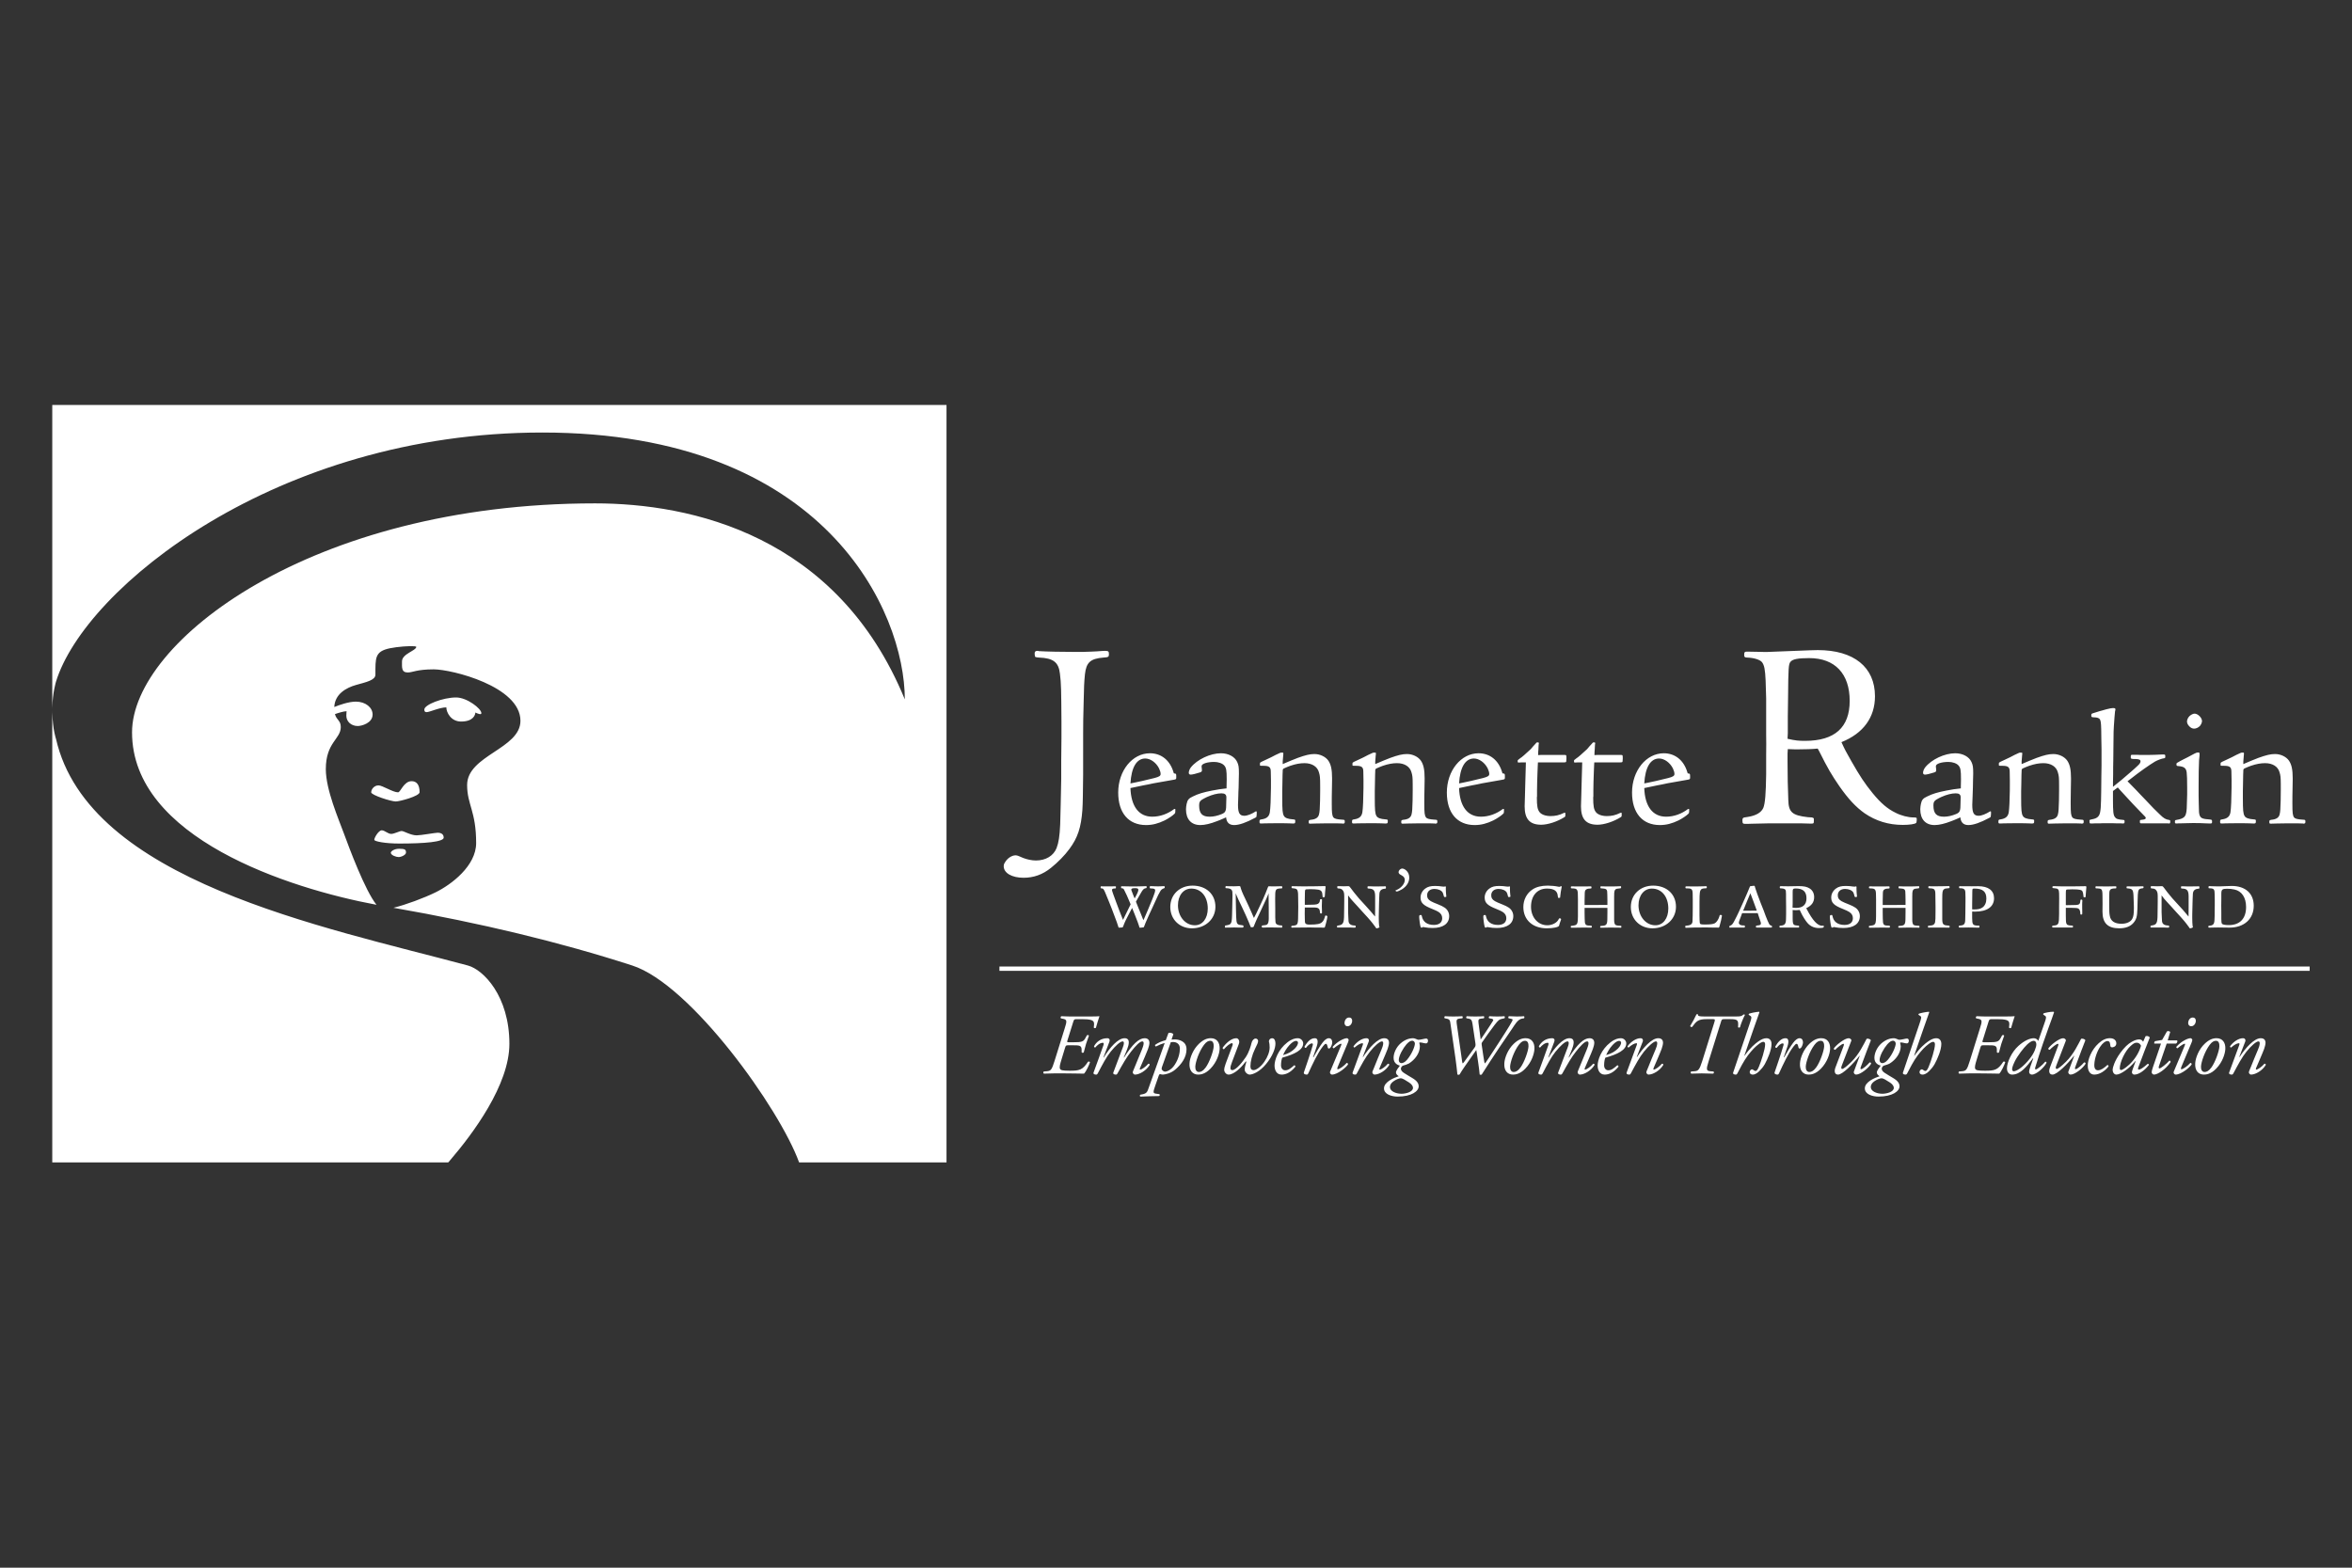 <?xml version="1.0" encoding="UTF-8"?>
<svg width="180px" height="120px" viewBox="0 0 180 120" version="1.1" xmlns="http://www.w3.org/2000/svg" xmlns:xlink="http://www.w3.org/1999/xlink">
    <rect x="0" y="0" width="180" height="120" fill="#333333" stroke="none"/>
    <title>Logo_Org_JeannetteRankin Inverse</title>
    <g id="Logo_Org_JeannetteRankin-Inverse" stroke="none" stroke-width="1" fill="none" fill-rule="evenodd">
        <rect id="Rectangle" fill-opacity="0" fill="#FFFFFF" x="0" y="0" width="180" height="120"></rect>
        <path d="M4,54.391 L4.003,54.566 C4.043,55.889 4.285,56.557 4.285,56.557 C6.769,67.419 24.664,70.915 35.806,73.905 C36.991,74.222 38.984,76.246 38.984,79.901 C38.984,83.045 36.181,86.792 34.461,88.796 L34.303,88.979 L4,88.979 L4,54.391 Z M72.437,31 L72.437,88.979 L61.156,88.979 C59.667,84.862 52.874,75.355 48.386,73.905 C42.88,72.125 36.799,70.655 30.111,69.487 C31.072,69.252 32.446,68.74 33.337,68.303 C34.555,67.706 36.44,66.273 36.44,64.532 C36.44,62.096 35.749,61.595 35.749,60.091 C35.749,57.819 39.83,57.32 39.83,55.175 C39.83,52.535 34.565,51.236 33.194,51.236 C31.894,51.236 31.574,51.475 31.213,51.475 C30.711,51.475 30.765,51.102 30.765,50.624 C30.765,50.042 31.857,49.804 31.857,49.518 C31.857,49.425 31.04,49.449 30.329,49.542 C28.849,49.734 28.738,50.096 28.731,51.207 L28.731,51.641 C28.731,52.071 28.014,52.214 27.251,52.43 C26.5,52.641 25.627,53.122 25.583,54.119 C25.954,53.966 26.688,53.707 27.229,53.707 C27.99,53.707 28.516,54.166 28.516,54.692 C28.516,55.352 27.675,55.574 27.379,55.574 C26.867,55.574 26.505,55.222 26.505,54.785 C26.505,54.613 26.525,54.441 26.525,54.441 C26.311,54.441 25.882,54.572 25.633,54.663 C25.762,55.138 26.08,55.137 26.08,55.652 C26.08,56.583 24.935,56.821 24.935,58.874 C24.935,60.45 25.911,62.687 26.343,63.863 C26.7,64.835 27.929,68.158 28.814,69.258 C22.108,68.008 10.105,64.137 10.105,56.059 C10.105,49.167 23.724,38.531 45.539,38.531 C52.853,38.531 64.075,40.927 69.246,53.536 C69.246,46.854 63.192,33.108 41.504,33.108 C21.166,33.108 6.501,44.991 4.285,52.179 C4.285,52.179 4.028,53.01 4.002,54.151 L4,54.294 L4,31 L72.437,31 Z M89.794,79.174 L89.657,79.577 C89.709,79.577 89.782,79.563 89.907,79.563 C90.211,79.563 90.805,79.689 90.805,80.316 C90.805,80.923 90.436,81.457 89.933,81.88 C89.587,82.171 89.181,82.238 89.039,82.252 L88.989,82.256 C88.93,82.256 88.877,82.244 88.785,82.217 C88.732,82.23 88.699,82.269 88.68,82.336 L88.409,83.114 C88.231,83.622 88.244,83.681 88.462,83.715 L88.732,83.754 C88.766,83.801 88.766,83.873 88.706,83.9 C88.204,83.9 87.709,83.926 87.268,83.94 C87.221,83.9 87.221,83.834 87.268,83.795 L87.413,83.768 C87.781,83.702 87.808,83.55 87.907,83.279 L89.136,79.834 C88.897,79.9 88.746,79.966 88.468,80.104 C88.416,80.098 88.382,80.039 88.402,79.979 C88.633,79.814 88.897,79.702 89.221,79.616 L89.419,79.081 C89.504,79.009 89.769,79.075 89.794,79.174 Z M108.162,79.471 C108.229,79.471 108.301,79.504 108.374,79.531 C108.446,79.557 108.505,79.59 108.532,79.59 C108.591,79.59 108.723,79.582 108.849,79.549 C108.974,79.517 109.1,79.497 109.146,79.497 C109.239,79.497 109.285,79.563 109.285,79.662 C109.285,79.814 109.204,79.867 109.14,79.867 C109.073,79.867 108.981,79.847 108.922,79.834 C108.862,79.814 108.723,79.794 108.677,79.794 C108.644,79.794 108.612,79.814 108.618,79.834 C108.632,79.887 108.664,79.992 108.664,80.085 C108.664,80.62 108.282,81.121 107.826,81.405 C107.753,81.452 107.502,81.537 107.357,81.576 C107.285,81.617 107.212,81.708 107.212,81.807 C107.212,81.887 107.258,82.006 107.43,82.118 C107.582,82.224 107.839,82.369 108.078,82.514 C108.46,82.738 108.572,82.943 108.572,83.154 C108.572,83.524 108.037,83.939 106.96,83.939 C106.48,83.939 105.918,83.755 105.918,83.312 C105.918,82.811 106.69,82.494 107.048,82.382 C106.875,82.27 106.835,82.171 106.835,82.079 C106.835,81.959 107.04,81.689 107.133,81.57 C107.007,81.537 106.652,81.418 106.652,80.976 C106.652,80.606 106.856,80.158 107.186,79.867 C107.502,79.596 107.813,79.471 108.162,79.471 Z M144.961,79.471 C145.027,79.471 145.1,79.504 145.172,79.531 C145.245,79.557 145.304,79.59 145.331,79.59 C145.391,79.59 145.523,79.582 145.648,79.549 C145.772,79.517 145.898,79.497 145.944,79.497 C146.036,79.497 146.083,79.563 146.083,79.662 C146.083,79.814 146.004,79.867 145.938,79.867 C145.872,79.867 145.779,79.847 145.72,79.834 C145.661,79.814 145.523,79.794 145.476,79.794 C145.442,79.794 145.41,79.814 145.417,79.834 C145.429,79.887 145.463,79.992 145.463,80.085 C145.463,80.62 145.08,81.121 144.624,81.405 C144.552,81.452 144.301,81.537 144.156,81.576 C144.084,81.617 144.011,81.708 144.011,81.807 C144.011,81.887 144.056,82.006 144.229,82.118 C144.381,82.224 144.638,82.369 144.875,82.514 C145.258,82.738 145.371,82.943 145.371,83.154 C145.371,83.524 144.836,83.939 143.76,83.939 C143.278,83.939 142.717,83.755 142.717,83.312 C142.717,82.811 143.49,82.494 143.846,82.382 C143.674,82.27 143.635,82.171 143.635,82.079 C143.635,81.959 143.839,81.689 143.931,81.57 C143.806,81.537 143.449,81.418 143.449,80.976 C143.449,80.606 143.654,80.158 143.984,79.867 C144.301,79.596 144.611,79.471 144.961,79.471 Z M144.037,82.539 C143.872,82.521 143.615,82.645 143.423,82.784 C143.245,82.916 143.172,83.062 143.172,83.213 C143.172,83.524 143.615,83.722 144.064,83.722 C144.367,83.722 144.935,83.59 144.935,83.273 C144.935,83.161 144.862,83.015 144.651,82.87 C144.374,82.685 144.143,82.553 144.037,82.539 Z M107.238,82.539 C107.074,82.521 106.815,82.645 106.625,82.784 C106.447,82.916 106.374,83.062 106.374,83.213 C106.374,83.524 106.815,83.722 107.265,83.722 C107.569,83.722 108.137,83.59 108.137,83.273 C108.137,83.161 108.064,83.015 107.852,82.87 C107.575,82.685 107.344,82.553 107.238,82.539 Z M116.631,77.787 C116.672,77.808 116.678,77.919 116.631,77.947 L116.48,77.972 C116.15,78.025 115.912,78.468 115.74,78.719 L114.718,80.222 C114.262,80.895 113.833,81.57 113.397,82.249 C113.378,82.263 113.351,82.269 113.318,82.269 C113.292,82.269 113.259,82.263 113.239,82.249 C113.193,81.701 113.094,81.153 113.022,80.62 L112.981,80.374 L112.097,81.635 C111.952,81.847 111.826,82.031 111.701,82.249 C111.681,82.263 111.655,82.269 111.622,82.269 C111.596,82.269 111.562,82.263 111.536,82.249 C111.524,82.044 111.436,81.377 111.391,81.034 L111.015,78.434 C110.969,78.124 110.975,78.025 110.705,77.972 L110.566,77.947 C110.519,77.906 110.526,77.814 110.586,77.787 C110.797,77.8 110.989,77.808 111.226,77.808 C111.463,77.808 111.681,77.8 111.906,77.787 C111.952,77.808 111.959,77.919 111.912,77.947 L111.669,77.972 C111.496,77.993 111.444,78.084 111.483,78.349 L111.84,80.844 C111.892,81.26 111.912,81.377 111.945,81.397 C111.998,81.365 112.051,81.291 112.368,80.85 L112.81,80.243 C112.909,80.117 112.942,80.052 112.916,79.874 L112.691,78.368 C112.644,78.091 112.599,78.005 112.388,77.972 L112.235,77.947 C112.196,77.906 112.196,77.808 112.262,77.787 C112.44,77.8 112.679,77.808 112.909,77.808 C113.173,77.808 113.404,77.8 113.557,77.787 C113.596,77.808 113.602,77.913 113.557,77.947 L113.338,77.972 C113.173,77.993 113.114,78.044 113.153,78.323 L113.318,79.57 L113.437,79.391 L113.661,79.061 C113.958,78.612 114.223,78.21 114.268,78.124 C114.315,78.044 114.23,77.993 114.13,77.972 L113.966,77.947 C113.919,77.913 113.932,77.808 113.992,77.787 C114.189,77.8 114.375,77.808 114.579,77.808 C114.777,77.808 114.995,77.8 115.133,77.787 C115.18,77.814 115.174,77.913 115.133,77.947 L115.008,77.972 C114.724,78.031 114.677,78.084 114.394,78.441 C114.123,78.784 113.629,79.492 113.496,79.688 C113.41,79.808 113.371,79.826 113.397,79.992 L113.523,80.844 C113.588,81.272 113.608,81.371 113.635,81.397 C113.674,81.377 113.721,81.311 113.966,80.942 C114.104,80.731 115.272,78.95 115.53,78.507 C115.813,78.011 115.84,78.025 115.589,77.972 L115.457,77.947 C115.417,77.906 115.423,77.814 115.476,77.787 C115.694,77.8 115.892,77.808 116.077,77.808 C116.308,77.808 116.494,77.8 116.631,77.787 Z M139.385,79.47 C139.854,79.47 140.085,79.82 140.059,80.302 C140.038,80.665 139.847,81.298 139.358,81.8 C138.949,82.223 138.593,82.256 138.415,82.256 C137.992,82.256 137.714,81.945 137.754,81.378 C137.78,80.968 138.025,80.328 138.474,79.899 C138.817,79.569 139.114,79.47 139.385,79.47 Z M169.633,79.47 C170.101,79.47 170.332,79.82 170.306,80.302 C170.286,80.665 170.095,81.298 169.605,81.8 C169.196,82.223 168.84,82.256 168.662,82.256 C168.239,82.256 167.962,81.945 168.002,81.378 C168.029,80.968 168.273,80.328 168.721,79.899 C169.065,79.569 169.362,79.47 169.633,79.47 Z M103.081,79.47 C103.127,79.47 103.16,79.51 103.186,79.536 C103.226,79.576 103.226,79.636 103.146,79.826 L102.361,81.701 C102.335,81.767 102.328,81.847 102.38,81.847 C102.493,81.847 102.843,81.616 103.067,81.358 C103.133,81.365 103.166,81.411 103.166,81.471 C103.067,81.661 102.388,82.256 101.932,82.256 C101.899,82.256 101.859,82.236 101.826,82.196 C101.787,82.151 101.767,82.091 101.799,82.018 L102.638,80.018 C102.672,79.946 102.672,79.893 102.625,79.893 C102.58,79.893 102.408,79.971 102.077,80.243 C102.018,80.236 101.979,80.183 101.991,80.13 C102.354,79.715 102.862,79.47 103.081,79.47 Z M167.646,79.47 C167.692,79.47 167.725,79.51 167.752,79.536 C167.791,79.576 167.791,79.636 167.712,79.826 L166.926,81.701 C166.9,81.767 166.893,81.847 166.945,81.847 C167.058,81.847 167.408,81.616 167.632,81.358 C167.699,81.365 167.731,81.411 167.731,81.471 C167.632,81.661 166.953,82.256 166.497,82.256 C166.465,82.256 166.424,82.236 166.391,82.196 C166.352,82.151 166.332,82.091 166.364,82.018 L167.204,80.018 C167.237,79.946 167.237,79.893 167.19,79.893 C167.145,79.893 166.973,79.971 166.642,80.243 C166.583,80.236 166.544,80.183 166.556,80.13 C166.919,79.715 167.427,79.47 167.646,79.47 Z M92.666,79.47 C93.135,79.47 93.366,79.82 93.34,80.302 C93.319,80.665 93.127,81.298 92.639,81.8 C92.23,82.223 91.874,82.256 91.696,82.256 C91.273,82.256 90.995,81.945 91.035,81.378 C91.061,80.968 91.306,80.328 91.755,79.899 C92.097,79.569 92.395,79.47 92.666,79.47 Z M99.319,79.471 C99.582,79.471 99.734,79.695 99.734,79.867 C99.734,80.368 99.081,80.699 98.13,80.962 C98.084,81.075 98.037,81.286 98.037,81.549 C98.037,81.774 98.176,81.926 98.354,81.926 C98.593,81.926 98.757,81.793 99.047,81.543 C99.106,81.543 99.147,81.596 99.133,81.656 C98.73,82.15 98.354,82.256 98.077,82.256 C97.681,82.256 97.542,81.886 97.542,81.562 C97.542,81.147 97.806,80.342 98.526,79.788 C98.869,79.523 99.127,79.471 99.319,79.471 Z M116.759,79.47 C117.227,79.47 117.458,79.82 117.432,80.302 C117.411,80.665 117.221,81.298 116.731,81.8 C116.322,82.223 115.966,82.256 115.788,82.256 C115.365,82.256 115.087,81.945 115.128,81.378 C115.154,80.968 115.398,80.328 115.847,79.899 C116.191,79.569 116.487,79.47 116.759,79.47 Z M121.641,79.471 C121.892,79.471 122.011,79.61 122.011,79.828 C122.011,79.933 121.965,80.137 121.906,80.289 C121.788,80.619 121.312,81.695 121.291,81.748 C121.265,81.814 121.259,81.873 121.305,81.873 C121.418,81.873 121.735,81.656 121.926,81.425 C122.018,81.412 122.031,81.464 122.031,81.517 C121.781,81.939 121.259,82.257 120.896,82.257 C120.837,82.257 120.737,82.171 120.737,82.091 C120.737,82.032 120.757,81.986 120.896,81.656 C121.034,81.332 121.299,80.692 121.43,80.355 C121.477,80.237 121.569,80.006 121.569,79.874 C121.569,79.794 121.563,79.716 121.463,79.716 C121.272,79.716 120.956,80.052 120.599,80.507 C120.262,80.93 119.965,81.451 119.563,82.177 C119.529,82.23 119.503,82.257 119.444,82.257 C119.371,82.257 119.194,82.236 119.252,82.085 L119.906,80.355 C119.932,80.283 120.196,79.716 119.959,79.716 C119.774,79.716 119.405,80.058 119.041,80.507 C118.698,80.936 118.434,81.451 118.052,82.177 C118.018,82.236 117.992,82.257 117.932,82.257 C117.86,82.257 117.682,82.236 117.741,82.085 C117.76,82.032 118.467,80.104 118.493,80.006 C118.526,79.894 118.52,79.82 118.448,79.82 C118.229,79.82 117.999,80.019 117.866,80.184 C117.801,80.184 117.768,80.137 117.774,80.084 C117.939,79.767 118.289,79.471 118.79,79.471 C118.943,79.471 119.009,79.59 118.949,79.742 L118.493,80.936 L118.512,80.95 C118.988,80.17 119.609,79.471 120.11,79.471 C120.586,79.471 120.434,79.992 120.302,80.329 L120.051,80.936 L120.071,80.95 C120.705,79.939 121.206,79.471 121.641,79.471 Z M164.525,79.417 C164.426,79.662 163.852,81.12 163.64,81.721 C163.601,81.833 163.633,81.873 163.686,81.873 C163.799,81.873 163.99,81.761 164.366,81.43 C164.412,81.43 164.459,81.464 164.459,81.516 C164.181,81.886 163.713,82.256 163.349,82.256 C163.198,82.256 163.158,82.131 163.158,82.078 C163.158,82.031 163.172,81.972 163.224,81.82 L163.443,81.226 L163.423,81.219 C162.953,81.8 162.28,82.256 161.97,82.256 C161.786,82.256 161.68,82.071 161.68,81.886 C161.68,81.734 161.825,81.206 162.261,80.606 C162.577,80.171 162.861,79.906 163.132,79.754 C163.389,79.609 163.554,79.562 163.726,79.562 C163.799,79.562 163.845,79.583 163.885,79.603 C163.911,79.615 163.984,79.675 164.016,79.74 L164.202,79.319 C164.314,79.266 164.485,79.331 164.525,79.417 Z M124.045,79.471 C124.308,79.471 124.46,79.695 124.46,79.867 C124.46,80.368 123.807,80.699 122.857,80.962 C122.81,81.075 122.764,81.286 122.764,81.549 C122.764,81.774 122.902,81.926 123.08,81.926 C123.319,81.926 123.483,81.793 123.774,81.543 C123.832,81.543 123.873,81.596 123.86,81.656 C123.456,82.15 123.08,82.256 122.803,82.256 C122.407,82.256 122.268,81.886 122.268,81.562 C122.268,81.147 122.533,80.342 123.252,79.788 C123.596,79.523 123.853,79.471 124.045,79.471 Z M87.597,79.471 C87.847,79.471 87.966,79.61 87.966,79.828 C87.966,79.933 87.92,80.137 87.861,80.289 C87.819,80.406 87.731,80.619 87.634,80.847 L87.517,81.122 C87.381,81.439 87.257,81.721 87.246,81.748 C87.22,81.814 87.213,81.873 87.26,81.873 C87.372,81.873 87.689,81.656 87.881,81.425 C87.973,81.412 87.985,81.464 87.985,81.517 C87.736,81.939 87.213,82.257 86.851,82.257 C86.792,82.257 86.692,82.171 86.692,82.091 C86.692,82.032 86.712,81.986 86.851,81.656 C86.989,81.332 87.254,80.692 87.385,80.355 C87.431,80.237 87.524,80.006 87.524,79.874 C87.524,79.794 87.518,79.716 87.419,79.716 C87.227,79.716 86.911,80.052 86.553,80.507 C86.216,80.93 85.92,81.451 85.517,82.177 C85.484,82.23 85.458,82.257 85.398,82.257 C85.325,82.257 85.148,82.236 85.208,82.085 L85.86,80.355 C85.887,80.283 86.15,79.716 85.914,79.716 C85.729,79.716 85.36,80.058 84.996,80.507 C84.653,80.936 84.389,81.451 84.007,82.177 C83.972,82.236 83.946,82.257 83.887,82.257 C83.815,82.257 83.636,82.236 83.696,82.085 C83.715,82.032 84.422,80.104 84.448,80.006 C84.481,79.894 84.475,79.82 84.403,79.82 C84.184,79.82 83.953,80.019 83.821,80.184 C83.755,80.184 83.722,80.137 83.729,80.084 C83.894,79.767 84.243,79.471 84.745,79.471 C84.897,79.471 84.963,79.59 84.904,79.742 L84.448,80.936 L84.468,80.95 C84.944,80.17 85.564,79.471 86.065,79.471 C86.541,79.471 86.388,79.992 86.257,80.329 L86.005,80.936 L86.025,80.95 C86.659,79.939 87.16,79.471 87.597,79.471 Z M126.902,79.471 C127.159,79.471 127.272,79.609 127.272,79.827 C127.272,79.933 127.219,80.137 127.166,80.289 C127.047,80.619 126.572,81.695 126.552,81.748 C126.526,81.814 126.52,81.873 126.565,81.873 C126.677,81.873 126.994,81.656 127.186,81.425 C127.278,81.411 127.292,81.464 127.292,81.517 C127.041,81.938 126.52,82.256 126.156,82.256 C126.097,82.256 125.997,82.17 125.997,82.091 C125.997,82.032 126.017,81.985 126.156,81.656 C126.294,81.332 126.538,80.685 126.691,80.354 C126.744,80.236 126.828,80.005 126.828,79.874 C126.828,79.794 126.822,79.715 126.724,79.715 C126.565,79.715 126.176,80.044 125.813,80.5 C125.463,80.936 125.193,81.451 124.803,82.177 C124.77,82.236 124.744,82.256 124.685,82.256 C124.611,82.256 124.433,82.236 124.493,82.083 C124.525,81.999 125.226,80.098 125.258,80.005 C125.292,79.919 125.292,79.854 125.239,79.854 C125.087,79.854 124.856,79.992 124.639,80.184 C124.584,80.184 124.552,80.137 124.558,80.084 C124.81,79.741 125.212,79.471 125.542,79.471 C125.702,79.471 125.774,79.59 125.714,79.741 L125.265,80.896 L125.285,80.91 C125.753,80.197 126.407,79.471 126.902,79.471 Z M97.352,79.471 C97.564,79.471 97.61,79.715 97.61,79.88 C97.61,80.249 97.399,80.837 96.89,81.451 C96.415,82.026 95.894,82.256 95.629,82.256 C95.492,82.256 95.259,82.084 95.259,81.88 C95.259,81.702 95.319,81.491 95.373,81.319 C95.404,81.214 95.359,81.22 95.279,81.326 C94.969,81.748 94.421,82.256 94.025,82.256 C93.84,82.256 93.689,82.058 93.689,81.9 C93.689,81.774 93.735,81.603 93.801,81.418 L94.296,80.098 C94.356,79.946 94.368,79.853 94.276,79.853 C94.145,79.853 93.867,80.078 93.669,80.315 C93.61,80.315 93.564,80.256 93.57,80.203 C93.775,79.906 94.204,79.471 94.613,79.471 C94.765,79.471 94.903,79.663 94.811,79.906 L94.29,81.286 C94.196,81.523 94.165,81.662 94.165,81.755 C94.165,81.834 94.196,81.913 94.31,81.913 C94.606,81.913 95.114,81.259 95.345,80.91 C95.603,80.52 95.741,80.012 95.775,79.853 C95.821,79.636 95.966,79.497 96.085,79.497 C96.244,79.497 96.283,79.622 96.283,79.682 C96.283,79.82 96.211,79.946 96.052,80.276 C95.814,80.765 95.696,81.266 95.696,81.623 C95.696,81.821 95.782,81.913 95.939,81.913 C96.138,81.913 96.487,81.668 96.757,81.279 C97.016,80.91 97.167,80.507 97.167,80.178 C97.167,80.018 97.154,79.861 97.108,79.708 C97.121,79.57 97.227,79.471 97.352,79.471 Z M105.932,79.471 C106.189,79.471 106.302,79.609 106.302,79.827 C106.302,79.933 106.249,80.137 106.196,80.289 C106.077,80.619 105.601,81.695 105.582,81.748 C105.556,81.814 105.549,81.873 105.595,81.873 C105.707,81.873 106.024,81.656 106.215,81.425 C106.308,81.411 106.321,81.464 106.321,81.517 C106.07,81.938 105.549,82.256 105.186,82.256 C105.127,82.256 105.027,82.17 105.027,82.091 C105.027,82.032 105.047,81.985 105.186,81.656 C105.324,81.332 105.568,80.685 105.72,80.354 C105.773,80.236 105.858,80.005 105.858,79.874 C105.858,79.794 105.852,79.715 105.753,79.715 C105.595,79.715 105.206,80.044 104.843,80.5 C104.493,80.936 104.222,81.451 103.833,82.177 C103.799,82.236 103.774,82.256 103.714,82.256 C103.641,82.256 103.463,82.236 103.523,82.083 C103.555,81.999 104.255,80.098 104.288,80.005 C104.322,79.919 104.322,79.854 104.269,79.854 C104.117,79.854 103.885,79.992 103.668,80.184 C103.614,80.184 103.582,80.137 103.588,80.084 C103.84,79.741 104.242,79.471 104.571,79.471 C104.731,79.471 104.803,79.59 104.743,79.741 L104.295,80.896 L104.315,80.91 C104.783,80.197 105.437,79.471 105.932,79.471 Z M157.172,77.445 L157.199,77.484 C157.079,77.854 156.98,78.104 156.782,78.653 C156.129,80.454 155.819,81.51 155.76,81.708 C155.734,81.794 155.74,81.86 155.799,81.86 C155.905,81.86 156.32,81.523 156.525,81.266 C156.584,81.266 156.618,81.292 156.624,81.352 C156.446,81.715 155.845,82.256 155.502,82.256 C155.364,82.256 155.29,82.151 155.29,82.045 C155.29,81.966 155.31,81.86 155.377,81.668 L155.607,81.016 L155.581,81.009 C155.125,81.617 154.63,82.256 153.99,82.256 C153.733,82.256 153.594,82.045 153.594,81.781 C153.594,81.312 153.951,80.527 154.472,80.058 C154.921,79.656 155.337,79.471 155.654,79.471 C155.76,79.471 155.918,79.536 155.991,79.675 L156.465,78.316 C156.598,77.946 156.618,77.828 156.525,77.768 L156.373,77.662 C156.359,77.636 156.367,77.597 156.392,77.57 C156.518,77.524 156.888,77.437 157.172,77.445 Z M147.62,77.444 L147.647,77.484 C147.515,77.854 147.304,78.455 147.172,78.831 L146.493,80.804 L146.505,80.817 C146.967,80.163 147.31,79.9 147.547,79.728 C147.786,79.557 147.997,79.471 148.175,79.471 C148.465,79.471 148.571,79.682 148.571,79.913 C148.571,80.368 148.287,81.034 148.056,81.457 C147.924,81.682 147.799,81.827 147.627,81.999 C147.41,82.216 147.231,82.256 147.146,82.256 C146.928,82.256 146.902,82.117 146.902,82.065 C146.902,81.952 146.993,81.853 147.079,81.853 C147.106,81.853 147.138,81.866 147.172,81.893 C147.224,81.933 147.298,81.979 147.343,81.979 C147.443,81.979 147.509,81.88 147.607,81.649 C147.786,81.22 148.082,80.309 148.082,79.945 C148.082,79.82 148.037,79.748 147.944,79.748 C147.852,79.748 147.713,79.827 147.588,79.926 C147.31,80.137 147.093,80.355 146.75,80.804 C146.452,81.2 146.122,81.84 145.951,82.177 C145.924,82.23 145.892,82.256 145.832,82.256 C145.759,82.256 145.581,82.236 145.64,82.084 L146.895,78.375 C147.04,77.94 147.073,77.846 146.967,77.774 L146.829,77.682 C146.815,77.649 146.815,77.623 146.848,77.597 C146.954,77.55 147.39,77.458 147.62,77.444 Z M173.012,79.471 C173.269,79.471 173.382,79.609 173.382,79.827 C173.382,79.933 173.329,80.137 173.276,80.289 C173.157,80.619 172.682,81.695 172.662,81.748 C172.636,81.814 172.63,81.873 172.675,81.873 C172.787,81.873 173.104,81.656 173.296,81.425 C173.388,81.411 173.402,81.464 173.402,81.517 C173.151,81.938 172.63,82.256 172.266,82.256 C172.207,82.256 172.107,82.17 172.107,82.091 C172.107,82.032 172.127,81.985 172.266,81.656 C172.404,81.332 172.648,80.685 172.801,80.354 C172.854,80.236 172.938,80.005 172.938,79.874 C172.938,79.794 172.932,79.715 172.834,79.715 C172.675,79.715 172.286,80.044 171.922,80.5 C171.573,80.936 171.303,81.451 170.913,82.177 C170.88,82.236 170.853,82.256 170.795,82.256 C170.721,82.256 170.543,82.236 170.603,82.083 C170.635,81.999 171.336,80.098 171.368,80.005 C171.401,79.919 171.401,79.854 171.349,79.854 C171.197,79.854 170.966,79.992 170.748,80.184 C170.694,80.184 170.662,80.137 170.668,80.084 C170.92,79.741 171.322,79.471 171.652,79.471 C171.812,79.471 171.884,79.59 171.824,79.741 L171.375,80.896 L171.395,80.91 C171.863,80.197 172.517,79.471 173.012,79.471 Z M101.695,79.471 C101.926,79.471 101.958,79.695 101.958,79.794 C101.958,79.894 101.899,80.084 101.819,80.19 C101.741,80.289 101.636,80.296 101.609,80.157 C101.576,79.986 101.536,79.9 101.47,79.9 C101.411,79.9 101.338,79.966 101.239,80.098 C100.836,80.613 100.467,81.418 100.117,82.177 C100.091,82.23 100.058,82.256 100.005,82.256 C99.933,82.256 99.741,82.23 99.787,82.084 C99.874,81.821 100.289,80.652 100.467,80.006 C100.487,79.933 100.474,79.867 100.415,79.867 C100.243,79.867 100.064,80.052 99.946,80.21 C99.88,80.223 99.834,80.184 99.839,80.104 C100.051,79.749 100.302,79.471 100.619,79.471 C100.949,79.471 100.83,79.92 100.771,80.098 L100.487,80.93 L100.519,80.93 C100.718,80.56 101.042,80.032 101.212,79.814 C101.365,79.616 101.529,79.471 101.695,79.471 Z M141.483,79.471 C141.569,79.471 141.721,79.557 141.682,79.669 L140.942,81.596 C140.883,81.755 140.916,81.821 140.987,81.821 C141.087,81.821 141.351,81.61 141.694,81.273 C142.295,80.679 142.638,79.913 142.856,79.511 C142.994,79.484 143.153,79.55 143.18,79.629 C143.113,79.807 142.685,80.889 142.407,81.676 C142.374,81.761 142.368,81.841 142.434,81.841 C142.559,81.841 142.908,81.53 143.08,81.326 C143.139,81.312 143.192,81.339 143.199,81.418 C143.027,81.735 142.394,82.256 142.045,82.256 C141.939,82.256 141.839,82.131 141.879,82.025 L142.328,80.817 L142.315,80.811 C141.839,81.412 141.021,82.256 140.665,82.256 C140.394,82.256 140.361,81.986 140.474,81.696 L141.081,80.091 C141.127,79.966 141.133,79.9 141.081,79.9 C140.955,79.9 140.611,80.19 140.454,80.355 C140.388,80.368 140.335,80.316 140.341,80.257 C140.513,79.992 141.173,79.471 141.483,79.471 Z M161.475,79.47 C161.806,79.47 161.963,79.656 161.963,79.86 C161.963,80.124 161.705,80.17 161.64,80.17 C161.574,80.17 161.515,80.131 161.507,80.052 C161.482,79.886 161.495,79.688 161.277,79.688 C161.132,79.688 160.927,79.827 160.723,80.131 C160.505,80.454 160.299,80.988 160.279,81.497 C160.267,81.826 160.406,81.926 160.564,81.926 C160.782,81.926 161.026,81.754 161.277,81.523 C161.342,81.517 161.382,81.569 161.362,81.636 C161.105,81.973 160.689,82.256 160.274,82.256 C160.015,82.256 159.778,82.065 159.778,81.556 C159.778,81.127 160.036,80.375 160.616,79.854 C160.894,79.602 161.178,79.47 161.475,79.47 Z M166.089,78.989 L165.897,79.635 L166.617,79.635 C166.662,79.702 166.623,79.834 166.537,79.88 L165.818,79.88 L165.223,81.616 C165.184,81.741 165.217,81.781 165.27,81.781 C165.369,81.781 165.805,81.438 166.023,81.186 C166.089,81.186 166.128,81.227 166.114,81.305 C165.745,81.854 165.125,82.256 164.848,82.256 C164.755,82.256 164.67,82.157 164.67,82.078 C164.67,81.992 164.696,81.899 164.761,81.701 L165.383,79.88 L164.868,79.88 C164.854,79.814 164.874,79.721 164.941,79.695 L165.468,79.602 L165.838,78.949 C165.904,78.909 166.035,78.922 166.089,78.989 Z M137.72,79.471 C137.951,79.471 137.984,79.695 137.984,79.794 C137.984,79.894 137.925,80.084 137.845,80.19 C137.766,80.289 137.661,80.296 137.634,80.157 C137.602,79.986 137.562,79.9 137.495,79.9 C137.436,79.9 137.364,79.966 137.265,80.098 C136.862,80.613 136.492,81.418 136.142,82.177 C136.116,82.23 136.083,82.256 136.031,82.256 C135.958,82.256 135.767,82.23 135.813,82.084 C135.899,81.821 136.314,80.652 136.492,80.006 C136.512,79.933 136.5,79.867 136.44,79.867 C136.268,79.867 136.09,80.052 135.971,80.21 C135.905,80.223 135.859,80.184 135.865,80.104 C136.077,79.749 136.328,79.471 136.645,79.471 C136.974,79.471 136.856,79.92 136.796,80.098 L136.512,80.93 L136.545,80.93 C136.743,80.56 137.067,80.032 137.238,79.814 C137.391,79.616 137.555,79.471 137.72,79.471 Z M157.898,79.471 C157.984,79.471 158.136,79.557 158.097,79.669 L157.357,81.596 C157.298,81.755 157.331,81.821 157.403,81.821 C157.502,81.821 157.766,81.61 158.109,81.273 C158.71,80.679 159.053,79.913 159.271,79.511 C159.409,79.484 159.569,79.55 159.595,79.629 C159.528,79.807 159.1,80.889 158.822,81.676 C158.789,81.761 158.783,81.841 158.849,81.841 C158.974,81.841 159.323,81.53 159.495,81.326 C159.556,81.312 159.607,81.339 159.614,81.418 C159.442,81.735 158.809,82.256 158.46,82.256 C158.354,82.256 158.254,82.131 158.294,82.025 L158.743,80.817 L158.73,80.811 C158.254,81.412 157.436,82.256 157.08,82.256 C156.809,82.256 156.777,81.986 156.889,81.696 L157.496,80.091 C157.543,79.966 157.549,79.9 157.496,79.9 C157.371,79.9 157.026,80.19 156.869,80.355 C156.803,80.368 156.75,80.316 156.756,80.257 C156.928,79.992 157.588,79.471 157.898,79.471 Z M134.626,77.444 L134.652,77.484 C134.52,77.854 134.309,78.455 134.176,78.831 L133.497,80.804 L133.51,80.817 C133.972,80.163 134.316,79.9 134.552,79.728 C134.791,79.557 135.001,79.471 135.18,79.471 C135.47,79.471 135.576,79.682 135.576,79.913 C135.576,80.368 135.292,81.034 135.061,81.457 C134.929,81.682 134.803,81.827 134.632,81.999 C134.414,82.216 134.236,82.256 134.151,82.256 C133.932,82.256 133.906,82.117 133.906,82.065 C133.906,81.952 133.998,81.853 134.084,81.853 C134.11,81.853 134.143,81.866 134.176,81.893 C134.229,81.933 134.302,81.979 134.348,81.979 C134.447,81.979 134.513,81.88 134.612,81.649 C134.791,81.22 135.087,80.309 135.087,79.945 C135.087,79.82 135.042,79.748 134.948,79.748 C134.856,79.748 134.718,79.827 134.592,79.926 C134.316,80.137 134.098,80.355 133.755,80.804 C133.458,81.2 133.127,81.84 132.956,82.177 C132.929,82.23 132.896,82.256 132.837,82.256 C132.764,82.256 132.585,82.236 132.645,82.084 L133.9,78.375 L133.973,78.152 C134.052,77.903 134.056,77.832 133.972,77.774 L133.834,77.682 C133.82,77.649 133.82,77.623 133.853,77.597 C133.959,77.55 134.394,77.458 134.626,77.444 Z M129.952,77.655 C129.932,77.774 130.024,77.807 130.427,77.807 L132.869,77.807 C133.206,77.807 133.298,77.787 133.43,77.655 C133.463,77.642 133.529,77.655 133.542,77.688 C133.411,77.912 133.206,78.447 133.165,78.625 C133.14,78.672 133.047,78.672 133.014,78.625 C133.047,78.104 133.028,78.011 132.387,78.011 L131.984,78.011 C131.774,78.011 131.761,78.024 131.681,78.302 L130.77,81.212 C130.578,81.827 130.558,81.972 130.889,81.999 L131.133,82.018 C131.185,82.064 131.179,82.156 131.107,82.183 C130.75,82.17 130.519,82.163 130.235,82.163 C129.965,82.163 129.74,82.17 129.431,82.183 C129.376,82.15 129.376,82.058 129.423,82.018 L129.681,81.999 C129.971,81.979 130.063,81.886 130.276,81.212 L131.185,78.302 C131.27,78.04 131.262,78.014 131.106,78.011 L130.612,78.011 C129.959,78.011 129.82,78.171 129.503,78.606 C129.436,78.632 129.364,78.599 129.35,78.539 C129.515,78.275 129.734,77.866 129.826,77.655 C129.853,77.622 129.926,77.622 129.952,77.655 Z M154.187,77.787 C154.141,77.9 153.983,78.427 153.917,78.666 C153.891,78.718 153.772,78.711 153.752,78.658 C153.791,78.316 153.811,78.151 153.521,78.071 C153.368,78.031 153.164,78.012 152.821,78.012 L152.431,78.012 C152.26,78.012 152.234,78.039 152.174,78.237 L151.752,79.59 C151.7,79.751 151.689,79.776 151.81,79.779 L152.201,79.78 C152.828,79.78 152.959,79.741 153.112,79.457 L153.218,79.259 C153.243,79.214 153.368,79.22 153.382,79.273 C153.337,79.385 153.237,79.669 153.158,79.913 C153.085,80.164 153.019,80.408 152.986,80.553 C152.946,80.606 152.847,80.599 152.821,80.547 L152.821,80.362 C152.821,80.019 152.65,80.012 152.141,80.012 L151.811,80.012 C151.627,80.012 151.614,80.019 151.554,80.203 L151.283,81.094 C151.171,81.464 151.105,81.689 151.171,81.821 C151.218,81.913 151.343,81.959 151.904,81.959 C152.63,81.959 152.894,81.919 153.309,81.273 C153.363,81.239 153.435,81.253 153.462,81.312 C153.402,81.504 153.178,82.005 153.006,82.183 C152.788,82.177 152.537,82.171 152.274,82.171 C152.015,82.163 151.745,82.163 151.494,82.163 L150.715,82.163 C150.445,82.163 150.22,82.171 149.93,82.183 C149.877,82.151 149.877,82.058 149.924,82.018 L150.155,81.999 C150.472,81.973 150.538,81.887 150.748,81.214 L151.514,78.758 C151.712,78.137 151.719,78.045 151.369,77.979 L151.238,77.953 C151.197,77.9 151.204,77.814 151.277,77.787 C151.395,77.794 151.508,77.8 151.627,77.8 C151.706,77.804 151.788,77.806 151.875,77.807 L153.593,77.806 C153.849,77.805 154.047,77.801 154.187,77.787 Z M84.143,77.787 C84.097,77.9 83.939,78.427 83.873,78.666 C83.847,78.718 83.728,78.711 83.708,78.658 C83.747,78.316 83.767,78.151 83.476,78.071 C83.324,78.031 83.119,78.012 82.777,78.012 L82.387,78.012 C82.216,78.012 82.189,78.039 82.13,78.237 L81.707,79.59 C81.656,79.751 81.644,79.776 81.766,79.779 L82.157,79.78 C82.783,79.78 82.915,79.741 83.067,79.457 L83.174,79.259 C83.199,79.214 83.324,79.22 83.338,79.273 C83.293,79.385 83.192,79.669 83.114,79.913 C83.041,80.164 82.974,80.408 82.941,80.553 C82.902,80.606 82.803,80.599 82.777,80.547 L82.777,80.362 C82.777,80.019 82.606,80.012 82.097,80.012 L81.766,80.012 C81.583,80.012 81.57,80.019 81.51,80.203 L81.239,81.094 C81.127,81.464 81.061,81.689 81.127,81.821 C81.173,81.913 81.298,81.959 81.86,81.959 C82.585,81.959 82.849,81.919 83.265,81.273 C83.319,81.239 83.391,81.253 83.418,81.312 C83.358,81.504 83.133,82.005 82.962,82.183 C82.744,82.177 82.493,82.171 82.23,82.171 C81.971,82.163 81.701,82.163 81.45,82.163 L80.671,82.163 C80.401,82.163 80.176,82.171 79.886,82.183 C79.833,82.151 79.833,82.058 79.88,82.018 L80.111,81.999 C80.427,81.973 80.493,81.887 80.704,81.214 L81.47,78.758 C81.668,78.137 81.675,78.045 81.325,77.979 L81.194,77.953 C81.153,77.9 81.159,77.814 81.232,77.787 C81.351,77.794 81.464,77.8 81.583,77.8 C81.662,77.804 81.744,77.806 81.831,77.807 L83.599,77.806 C83.83,77.805 84.011,77.8 84.143,77.787 Z M92.619,79.668 C92.487,79.668 92.329,79.727 92.138,79.985 C91.755,80.5 91.497,81.285 91.477,81.635 C91.464,81.865 91.556,82.057 91.748,82.057 C91.893,82.057 92.058,81.998 92.269,81.714 C92.559,81.325 92.87,80.453 92.884,80.104 C92.89,79.899 92.85,79.668 92.619,79.668 Z M139.339,79.668 C139.206,79.668 139.048,79.727 138.857,79.985 C138.474,80.5 138.217,81.285 138.196,81.635 C138.184,81.865 138.276,82.057 138.467,82.057 C138.612,82.057 138.777,81.998 138.988,81.714 C139.278,81.325 139.589,80.453 139.603,80.104 C139.609,79.899 139.57,79.668 139.339,79.668 Z M169.586,79.668 C169.455,79.668 169.296,79.727 169.104,79.985 C168.721,80.5 168.464,81.285 168.444,81.635 C168.431,81.865 168.523,82.057 168.715,82.057 C168.86,82.057 169.025,81.998 169.237,81.714 C169.527,81.325 169.838,80.453 169.85,80.104 C169.856,79.899 169.817,79.668 169.586,79.668 Z M116.712,79.668 C116.579,79.668 116.422,79.727 116.23,79.985 C115.847,80.5 115.59,81.285 115.569,81.635 C115.557,81.865 115.649,82.057 115.841,82.057 C115.986,82.057 116.15,81.998 116.362,81.714 C116.652,81.325 116.963,80.453 116.976,80.104 C116.982,79.899 116.943,79.668 116.712,79.668 Z M89.776,79.761 C89.703,79.761 89.649,79.767 89.603,79.775 L88.917,81.702 C88.891,81.774 88.897,81.841 88.923,81.88 C88.963,81.946 89.062,82.031 89.167,82.031 C89.253,82.031 89.624,81.939 89.907,81.498 C90.223,81.009 90.297,80.547 90.297,80.257 C90.297,79.926 90.059,79.761 89.776,79.761 Z M155.64,79.669 C155.488,79.669 155.31,79.794 155.139,79.953 C154.875,80.197 154.399,80.824 154.195,81.24 C153.99,81.662 153.99,81.781 153.99,81.867 C153.99,81.946 154.056,82.005 154.117,82.005 C154.215,82.005 154.552,81.887 155.006,81.418 C155.522,80.89 155.713,80.494 155.812,80.144 C155.891,79.867 155.806,79.669 155.64,79.669 Z M163.521,79.813 C163.363,79.813 163.258,79.886 163.053,80.071 C162.63,80.447 162.228,81.312 162.228,81.78 C162.228,81.86 162.267,81.906 162.326,81.906 C162.393,81.906 162.591,81.82 162.967,81.477 C163.469,81.008 163.746,80.441 163.852,80.051 C163.805,79.926 163.693,79.813 163.521,79.813 Z M144.881,79.662 C144.769,79.662 144.645,79.709 144.44,79.933 C144.182,80.23 143.846,80.81 143.846,81.148 C143.846,81.286 143.937,81.378 144.044,81.378 C144.136,81.378 144.294,81.339 144.479,81.121 C144.849,80.685 145.08,80.098 145.08,79.887 C145.08,79.748 144.982,79.662 144.881,79.662 Z M108.083,79.662 C107.971,79.662 107.845,79.709 107.641,79.933 C107.383,80.23 107.048,80.81 107.048,81.148 C107.048,81.286 107.14,81.378 107.245,81.378 C107.338,81.378 107.496,81.339 107.681,81.121 C108.051,80.685 108.282,80.098 108.282,79.887 C108.282,79.748 108.182,79.662 108.083,79.662 Z M123.912,79.675 C123.82,79.675 123.648,79.735 123.411,79.992 C123.153,80.269 123.002,80.573 122.922,80.763 C123.358,80.632 123.562,80.507 123.807,80.276 C124.011,80.084 124.065,79.886 124.065,79.827 C124.065,79.761 124.032,79.675 123.912,79.675 Z M99.186,79.675 C99.094,79.675 98.922,79.735 98.685,79.992 C98.427,80.269 98.275,80.573 98.196,80.763 C98.632,80.632 98.836,80.507 99.081,80.276 C99.285,80.084 99.338,79.886 99.338,79.827 C99.338,79.761 99.304,79.675 99.186,79.675 Z M167.817,77.886 C167.969,77.886 168.048,77.992 168.048,78.137 C168.048,78.341 167.903,78.554 167.699,78.554 C167.527,78.554 167.461,78.421 167.461,78.302 C167.461,78.157 167.56,77.886 167.817,77.886 Z M103.252,77.886 C103.404,77.886 103.483,77.992 103.483,78.137 C103.483,78.341 103.338,78.554 103.133,78.554 C102.962,78.554 102.896,78.421 102.896,78.302 C102.896,78.157 102.995,77.886 103.252,77.886 Z M176.76,73.984 L176.76,74.314 L76.488,74.314 L76.488,73.984 L176.76,73.984 Z M164.849,67.835 L165.1,67.842 L165.332,67.835 L165.448,67.835 C165.518,67.835 165.532,67.848 165.622,67.971 C165.692,68.067 165.776,68.183 165.88,68.312 C166.157,68.66 166.304,68.835 166.781,69.344 C166.969,69.543 167.111,69.704 167.201,69.814 L167.4,70.053 L167.491,70.156 L167.491,70.013 L167.497,69.511 L167.497,68.628 C167.497,68.164 167.381,68.023 167.001,68.016 C166.937,68.01 166.911,67.997 166.911,67.959 C166.911,67.848 166.917,67.842 166.975,67.842 L167.079,67.842 L167.246,67.848 C167.304,67.855 167.381,67.855 167.491,67.855 L167.645,67.855 C167.742,67.851 167.82,67.849 167.879,67.849 L168.136,67.848 C168.18,67.848 168.212,67.842 168.232,67.842 L168.25,67.842 C168.316,67.842 168.322,67.848 168.322,67.95 C168.322,68.016 168.316,68.023 168.258,68.023 C168.154,68.029 168.052,68.055 167.974,68.106 C167.923,68.139 167.884,68.19 167.859,68.248 C167.82,68.356 167.82,68.403 167.806,68.77 L167.794,69.182 C167.781,69.617 167.777,69.827 167.775,69.99 L167.774,70.19 C167.774,70.212 167.774,70.235 167.774,70.259 C167.774,70.433 167.774,70.523 167.781,70.6 L167.794,70.787 C167.8,70.859 167.806,70.91 167.82,70.942 C167.82,70.955 167.825,70.967 167.825,70.974 C167.825,70.987 167.82,70.993 167.8,70.999 C167.781,71.013 167.762,71.019 167.729,71.033 C167.653,71.057 167.626,71.064 167.606,71.064 C167.594,71.064 167.587,71.057 167.568,71.039 L167.503,70.942 C167.459,70.878 167.4,70.8 167.329,70.709 C167.294,70.664 167.262,70.625 167.232,70.587 L167.142,70.477 C167.019,70.329 166.871,70.164 166.518,69.782 L166.163,69.388 L165.79,68.982 C165.654,68.835 165.59,68.756 165.428,68.538 L165.428,69.814 L165.442,70.156 C165.448,70.498 165.46,70.595 165.518,70.683 C165.576,70.767 165.692,70.825 165.834,70.838 L165.95,70.846 C165.995,70.852 166.009,70.865 166.009,70.929 C166.009,70.993 165.989,71.007 165.925,71.007 L165.848,71.007 C165.802,71.007 165.744,71.007 165.66,70.999 L164.681,70.999 C164.61,70.999 164.591,70.999 164.585,70.987 C164.577,70.981 164.577,70.955 164.577,70.923 C164.577,70.871 164.585,70.859 164.623,70.852 C164.648,70.846 164.674,70.846 164.7,70.838 C165.048,70.787 165.119,70.645 165.119,69.987 L165.126,69.524 L165.132,69.008 L165.132,68.616 C165.132,68.506 165.126,68.423 165.112,68.35 C165.08,68.17 164.946,68.029 164.778,68.016 L164.648,68.003 C164.61,67.997 164.597,67.978 164.597,67.931 L164.597,67.874 C164.597,67.842 164.61,67.835 164.642,67.835 L164.849,67.835 Z M102.593,67.835 L102.844,67.842 L103.076,67.835 L103.192,67.835 C103.262,67.835 103.276,67.848 103.366,67.971 C103.437,68.067 103.521,68.183 103.624,68.312 C103.901,68.66 104.049,68.835 104.526,69.344 C104.713,69.543 104.855,69.704 104.945,69.814 L105.145,70.053 L105.235,70.156 L105.235,70.013 L105.241,69.511 L105.241,68.628 C105.241,68.164 105.125,68.023 104.745,68.016 C104.681,68.01 104.655,67.997 104.655,67.959 C104.655,67.848 104.661,67.842 104.719,67.842 L104.823,67.842 L104.991,67.848 C105.048,67.855 105.125,67.855 105.235,67.855 L105.389,67.855 C105.485,67.851 105.564,67.849 105.622,67.849 L105.88,67.848 C105.924,67.848 105.956,67.842 105.976,67.842 L105.995,67.842 C106.06,67.842 106.066,67.848 106.066,67.95 C106.066,68.016 106.06,68.023 106.002,68.023 C105.899,68.029 105.796,68.055 105.718,68.106 C105.667,68.139 105.628,68.19 105.603,68.248 C105.564,68.356 105.564,68.403 105.55,68.77 L105.538,69.182 C105.521,69.741 105.518,69.928 105.518,70.124 L105.518,70.259 C105.518,70.433 105.518,70.523 105.525,70.6 L105.538,70.787 C105.544,70.859 105.55,70.91 105.564,70.942 C105.564,70.955 105.57,70.967 105.57,70.974 C105.57,70.987 105.564,70.993 105.544,70.999 C105.525,71.013 105.506,71.019 105.473,71.033 C105.397,71.057 105.37,71.064 105.351,71.064 C105.338,71.064 105.332,71.057 105.312,71.039 L105.248,70.942 C105.203,70.878 105.145,70.8 105.073,70.709 C105.037,70.664 105.006,70.625 104.976,70.587 L104.886,70.477 C104.763,70.329 104.614,70.164 104.262,69.782 L103.907,69.388 L103.534,68.982 C103.398,68.835 103.334,68.756 103.172,68.538 L103.172,69.814 L103.186,70.156 C103.192,70.498 103.204,70.595 103.262,70.683 C103.32,70.767 103.437,70.825 103.578,70.838 L103.694,70.846 C103.739,70.852 103.753,70.865 103.753,70.929 C103.753,70.993 103.733,71.007 103.669,71.007 L103.592,71.007 C103.547,71.007 103.488,71.007 103.404,70.999 L102.425,70.999 C102.354,70.999 102.335,70.999 102.329,70.987 C102.322,70.981 102.322,70.955 102.322,70.923 C102.322,70.871 102.329,70.859 102.367,70.852 C102.393,70.846 102.418,70.846 102.444,70.838 C102.792,70.787 102.863,70.645 102.863,69.987 L102.87,69.524 L102.876,69.008 L102.876,68.616 C102.876,68.506 102.87,68.423 102.857,68.35 C102.824,68.17 102.69,68.029 102.522,68.016 L102.393,68.003 C102.354,67.997 102.341,67.978 102.341,67.931 L102.341,67.874 C102.341,67.842 102.354,67.835 102.386,67.835 L102.593,67.835 Z M126.518,67.791 C127.555,67.791 128.263,68.449 128.263,69.409 C128.263,70.349 127.497,71.059 126.466,71.059 C125.511,71.059 124.809,70.368 124.809,69.428 C124.809,68.474 125.525,67.791 126.518,67.791 Z M160.536,67.848 L160.788,67.848 L161.168,67.854 C161.258,67.854 161.394,67.848 161.574,67.848 C161.684,67.848 161.76,67.848 161.812,67.842 L161.864,67.842 C161.954,67.842 161.967,67.848 161.967,67.912 C161.967,67.983 161.954,67.997 161.91,68.003 C161.504,68.009 161.426,68.08 161.426,68.429 L161.42,68.937 L161.42,69.298 C161.42,69.781 161.426,69.897 161.465,70.11 C161.529,70.503 161.839,70.71 162.354,70.71 C162.747,70.71 163.043,70.575 163.179,70.342 C163.277,70.161 163.308,69.968 163.308,69.471 C163.308,69.382 163.308,69.298 163.301,69.208 C163.282,68.55 163.277,68.371 163.237,68.234 C163.205,68.093 163.102,68.022 162.895,68.009 C162.779,68.003 162.747,67.997 162.747,67.959 L162.747,67.912 C162.747,67.854 162.753,67.848 162.831,67.848 L162.903,67.848 C162.967,67.852 163.054,67.854 163.137,67.854 L163.379,67.854 L163.689,67.848 C163.791,67.848 163.862,67.848 163.895,67.842 L163.978,67.842 C164.029,67.842 164.05,67.854 164.05,67.898 C164.05,67.938 164.042,67.965 164.029,67.971 C164.024,67.983 164.01,67.991 163.991,67.991 C163.971,67.997 163.94,67.997 163.901,68.003 C163.804,68.016 163.747,68.042 163.707,68.08 C163.675,68.118 163.65,68.176 163.636,68.241 C163.611,68.39 163.604,68.48 163.592,68.97 L163.579,69.537 C163.559,70.181 163.501,70.387 163.256,70.664 C163.025,70.923 162.664,71.058 162.186,71.058 C161.31,71.058 160.904,70.658 160.904,69.787 L160.91,69.163 L160.904,68.544 C160.904,68.267 160.878,68.118 160.807,68.067 C160.762,68.029 160.64,68.003 160.517,68.003 C160.376,68.003 160.368,68.003 160.368,67.924 C160.368,67.86 160.382,67.842 160.421,67.842 C160.44,67.842 160.478,67.842 160.536,67.848 Z M91.271,67.791 C92.308,67.791 93.017,68.449 93.017,69.409 C93.017,70.349 92.251,71.059 91.218,71.059 C90.265,71.059 89.563,70.368 89.563,69.428 C89.563,68.474 90.278,67.791 91.271,67.791 Z M118.452,67.791 C118.696,67.791 119.025,67.822 119.27,67.874 L119.314,67.879 L119.354,67.88 C119.366,67.88 119.38,67.88 119.392,67.874 C119.392,67.868 119.405,67.861 119.418,67.848 C119.431,67.841 119.444,67.835 119.457,67.835 C119.501,67.835 119.522,67.848 119.522,67.874 C119.522,67.887 119.515,67.919 119.508,67.938 C119.463,68.158 119.424,68.403 119.412,68.557 L119.399,68.679 C119.399,68.725 119.373,68.731 119.296,68.731 C119.237,68.731 119.231,68.725 119.218,68.589 C119.192,68.196 118.934,68.016 118.386,68.016 C117.646,68.016 117.169,68.564 117.169,69.408 C117.169,70.22 117.704,70.826 118.42,70.826 C118.794,70.826 119.173,70.626 119.289,70.356 C119.316,70.304 119.328,70.292 119.354,70.292 C119.418,70.292 119.469,70.322 119.469,70.362 C119.469,70.368 119.469,70.388 119.463,70.406 L119.418,70.53 C119.386,70.607 119.366,70.684 119.316,70.859 C119.282,70.968 118.87,71.058 118.38,71.058 C117.291,71.058 116.583,70.413 116.583,69.427 C116.583,68.88 116.84,68.378 117.279,68.088 C117.575,67.887 117.968,67.791 118.452,67.791 Z M137.651,67.828 C138.077,67.828 138.296,67.88 138.508,68.016 C138.721,68.158 138.838,68.383 138.838,68.673 C138.838,69.059 138.644,69.324 138.232,69.517 L138.27,69.588 C138.728,70.465 139.095,70.865 139.456,70.865 C139.482,70.865 139.501,70.859 139.527,70.853 L139.552,70.853 C139.566,70.853 139.572,70.859 139.572,70.878 L139.572,70.935 C139.572,70.967 139.566,70.98 139.56,70.987 C139.527,71.019 139.372,71.038 139.218,71.038 C138.992,71.038 138.799,70.993 138.618,70.891 C138.502,70.826 138.399,70.742 138.322,70.645 C138.161,70.453 137.961,70.137 137.819,69.833 L137.767,69.717 C137.741,69.666 137.729,69.653 137.71,69.653 L137.697,69.653 C137.69,69.653 137.671,69.66 137.645,69.66 C137.593,69.666 137.535,69.672 137.451,69.672 C137.349,69.672 137.304,69.672 137.187,69.66 L137.194,69.743 L137.194,70.191 C137.194,70.258 137.194,70.313 137.195,70.365 L137.2,70.517 C137.207,70.754 137.291,70.838 137.523,70.845 L137.632,70.853 C137.677,70.853 137.69,70.865 137.69,70.923 C137.69,70.987 137.683,71 137.639,71 L136.233,71 C136.202,71 136.188,70.993 136.188,70.967 L136.182,70.942 L136.182,70.929 C136.182,70.878 136.188,70.865 136.227,70.859 L136.318,70.853 C136.607,70.818 136.685,70.696 136.685,70.291 L136.692,69.955 L136.692,69.441 C136.692,69.208 136.692,69.002 136.685,68.822 L136.685,68.429 C136.685,68.222 136.672,68.144 136.62,68.088 C136.575,68.042 136.472,68.009 136.35,68.004 C136.227,68.004 136.208,67.991 136.208,67.931 C136.208,67.848 136.22,67.835 136.292,67.835 L136.388,67.835 C136.46,67.84 136.611,67.841 136.744,67.841 L136.944,67.841 C137.018,67.841 137.11,67.839 137.265,67.835 C137.439,67.835 137.569,67.828 137.651,67.828 Z M109.837,67.816 C109.954,67.816 110.043,67.822 110.127,67.829 L110.398,67.862 C110.431,67.868 110.469,67.868 110.501,67.868 C110.527,67.868 110.553,67.868 110.579,67.855 C110.591,67.855 110.611,67.848 110.617,67.848 C110.643,67.848 110.655,67.868 110.655,67.92 L110.649,67.959 L110.649,68.03 C110.649,68.203 110.663,68.41 110.681,68.552 C110.688,68.57 110.688,68.59 110.688,68.602 C110.688,68.654 110.663,68.667 110.585,68.667 C110.533,68.667 110.514,68.66 110.501,68.609 C110.469,68.462 110.437,68.378 110.405,68.312 C110.307,68.152 110.057,68.043 109.779,68.043 C109.438,68.043 109.218,68.236 109.218,68.526 C109.218,68.628 109.238,68.719 109.276,68.777 C109.386,68.938 109.515,69.015 110.083,69.236 C110.275,69.312 110.437,69.389 110.566,69.479 C110.779,69.622 110.907,69.866 110.907,70.124 C110.907,70.698 110.443,71.033 109.65,71.033 C109.431,71.033 109.2,71.014 109.032,70.981 C108.986,70.968 108.96,70.962 108.942,70.962 L108.916,70.962 C108.897,70.962 108.89,70.962 108.864,70.981 C108.851,70.993 108.844,71.001 108.832,71.001 L108.78,71.001 C108.735,71.001 108.73,70.993 108.716,70.93 C108.69,70.847 108.676,70.768 108.652,70.601 C108.626,70.381 108.612,70.279 108.612,70.195 C108.612,70.06 108.632,70.04 108.735,70.04 C108.788,70.04 108.8,70.053 108.812,70.117 C108.89,70.556 109.218,70.8 109.734,70.8 C110.134,70.8 110.373,70.614 110.373,70.285 C110.373,70.182 110.347,70.092 110.307,70.021 C110.211,69.853 110.057,69.757 109.618,69.581 C108.922,69.306 108.716,69.105 108.716,68.699 C108.716,68.43 108.851,68.178 109.083,68.01 C109.276,67.868 109.489,67.816 109.837,67.816 Z M141.266,67.816 C141.383,67.816 141.472,67.822 141.556,67.829 L141.827,67.862 C141.86,67.868 141.898,67.868 141.93,67.868 C141.956,67.868 141.982,67.868 142.008,67.855 C142.02,67.855 142.04,67.848 142.046,67.848 C142.072,67.848 142.084,67.868 142.084,67.92 L142.078,67.959 L142.078,68.03 C142.078,68.203 142.092,68.41 142.111,68.552 C142.117,68.57 142.117,68.59 142.117,68.602 C142.117,68.654 142.092,68.667 142.014,68.667 C141.962,68.667 141.943,68.66 141.93,68.609 C141.898,68.462 141.866,68.378 141.834,68.312 C141.737,68.152 141.486,68.043 141.208,68.043 C140.867,68.043 140.647,68.236 140.647,68.526 C140.647,68.628 140.667,68.719 140.705,68.777 C140.815,68.938 140.945,69.015 141.512,69.236 C141.704,69.312 141.866,69.389 141.995,69.479 C142.208,69.622 142.336,69.866 142.336,70.124 C142.336,70.698 141.872,71.033 141.079,71.033 C140.861,71.033 140.629,71.014 140.461,70.981 C140.415,70.968 140.389,70.962 140.371,70.962 L140.345,70.962 C140.326,70.962 140.319,70.962 140.293,70.981 C140.28,70.993 140.273,71.001 140.261,71.001 L140.209,71.001 C140.165,71.001 140.159,70.993 140.145,70.93 C140.12,70.847 140.106,70.768 140.081,70.601 C140.055,70.381 140.041,70.279 140.041,70.195 C140.041,70.06 140.061,70.04 140.165,70.04 C140.217,70.04 140.229,70.053 140.242,70.117 C140.319,70.556 140.647,70.8 141.163,70.8 C141.562,70.8 141.802,70.614 141.802,70.285 C141.802,70.182 141.776,70.092 141.737,70.021 C141.64,69.853 141.486,69.757 141.047,69.581 C140.351,69.306 140.145,69.105 140.145,68.699 C140.145,68.43 140.28,68.178 140.512,68.01 C140.705,67.868 140.918,67.816 141.266,67.816 Z M114.744,67.816 C114.861,67.816 114.95,67.822 115.034,67.829 L115.305,67.862 C115.337,67.868 115.376,67.868 115.408,67.868 C115.434,67.868 115.46,67.868 115.486,67.855 C115.498,67.855 115.518,67.848 115.524,67.848 C115.55,67.848 115.562,67.868 115.562,67.92 L115.556,67.959 L115.556,68.03 C115.556,68.203 115.57,68.41 115.588,68.552 C115.595,68.57 115.595,68.59 115.595,68.602 C115.595,68.654 115.57,68.667 115.492,68.667 C115.44,68.667 115.42,68.66 115.408,68.609 C115.376,68.462 115.344,68.378 115.311,68.312 C115.214,68.152 114.963,68.043 114.686,68.043 C114.345,68.043 114.125,68.236 114.125,68.526 C114.125,68.628 114.145,68.719 114.183,68.777 C114.293,68.938 114.423,69.015 114.988,69.236 C115.182,69.312 115.344,69.389 115.473,69.479 C115.685,69.622 115.814,69.866 115.814,70.124 C115.814,70.698 115.35,71.033 114.557,71.033 C114.338,71.033 114.107,71.014 113.939,70.981 C113.893,70.968 113.867,70.962 113.848,70.962 L113.823,70.962 C113.803,70.962 113.797,70.962 113.771,70.981 C113.758,70.993 113.751,71.001 113.739,71.001 L113.687,71.001 C113.642,71.001 113.636,70.993 113.623,70.93 C113.597,70.847 113.583,70.768 113.558,70.601 C113.533,70.381 113.519,70.279 113.519,70.195 C113.519,70.06 113.539,70.04 113.642,70.04 C113.694,70.04 113.707,70.053 113.719,70.117 C113.797,70.556 114.125,70.8 114.641,70.8 C115.04,70.8 115.28,70.614 115.28,70.285 C115.28,70.182 115.254,70.092 115.214,70.021 C115.118,69.853 114.963,69.757 114.525,69.581 C113.829,69.306 113.623,69.105 113.623,68.699 C113.623,68.43 113.758,68.178 113.99,68.01 C114.183,67.868 114.396,67.816 114.744,67.816 Z M130.533,67.835 C130.611,67.835 130.624,67.848 130.624,67.912 C130.624,67.977 130.611,67.991 130.527,67.997 C130.475,68.003 130.437,68.003 130.405,68.003 C130.263,68.017 130.193,68.055 130.148,68.138 C130.115,68.196 130.095,68.26 130.089,68.337 C130.074,68.492 130.066,68.614 130.064,68.996 L130.063,70.072 C130.07,70.38 130.07,70.51 130.083,70.619 C130.095,70.748 130.148,70.767 130.463,70.767 C130.901,70.767 131.101,70.741 131.237,70.671 C131.371,70.594 131.507,70.393 131.578,70.169 L131.604,70.078 C131.617,70.04 131.623,70.034 131.668,70.034 C131.758,70.034 131.778,70.047 131.778,70.091 C131.778,70.117 131.778,70.149 131.764,70.187 L131.714,70.452 L131.643,70.722 L131.591,70.923 C131.578,70.981 131.552,71.006 131.513,71.006 L131.481,71.006 C131.469,71.006 131.436,71.006 131.379,71 L131.037,71 C130.944,70.996 130.83,70.994 130.696,70.994 L130.399,70.993 C129.767,70.993 129.489,71 129.038,71.019 L129.032,71.019 C128.98,71.019 128.974,71.006 128.974,70.923 C128.974,70.865 128.98,70.859 129.096,70.852 C129.309,70.838 129.445,70.774 129.496,70.664 C129.528,70.587 129.535,70.549 129.542,70.085 C129.545,69.866 129.547,69.706 129.547,69.573 L129.548,69.39 L129.548,69.348 L129.548,69.348 L129.548,68.874 L129.542,68.461 C129.542,68.08 129.476,68.003 129.148,68.003 L129.122,68.003 C129,68.003 128.987,67.997 128.987,67.924 C128.987,67.867 129,67.848 129.046,67.848 C129.135,67.848 129.432,67.854 129.728,67.854 L129.819,67.854 C130.044,67.854 130.327,67.848 130.405,67.841 C130.457,67.835 130.495,67.835 130.533,67.835 Z M124.021,67.835 C124.059,67.835 124.067,67.855 124.067,67.919 C124.067,67.978 124.053,67.991 124.008,67.997 C123.763,68.017 123.686,68.035 123.635,68.081 C123.601,68.113 123.577,68.151 123.563,68.197 C123.538,68.293 123.531,68.344 123.531,68.66 L123.531,70.4 C123.531,70.498 123.538,70.588 123.557,70.658 C123.589,70.806 123.673,70.852 123.931,70.858 L124.034,70.866 C124.079,70.866 124.086,70.878 124.086,70.949 C124.086,71.001 124.073,71.013 124.027,71.013 C124.001,71.013 123.957,71.013 123.879,71.006 L123.641,71.006 C123.557,71.001 123.448,71.001 123.312,71.001 C123.131,71.001 122.983,71.001 122.868,71.006 C122.783,71.01 122.718,71.012 122.678,71.013 L122.533,71.013 C122.468,71.013 122.462,71.006 122.462,70.949 C122.462,70.884 122.474,70.878 122.592,70.872 C122.938,70.852 123.004,70.767 123.01,70.349 L123.016,69.82 L123.016,69.492 L121.269,69.492 L121.269,69.846 L121.276,70.297 C121.282,70.799 121.32,70.846 121.694,70.852 C121.811,70.858 121.824,70.866 121.824,70.936 C121.824,70.987 121.804,71.006 121.752,71.006 L121.656,71.006 C121.456,71.001 121.353,71.001 121.218,71.001 C120.863,71.001 120.555,71.006 120.361,71.013 L120.303,71.013 C120.219,71.013 120.213,71.006 120.213,70.936 C120.213,70.904 120.213,70.891 120.225,70.884 C120.238,70.872 120.257,70.866 120.361,70.858 C120.495,70.846 120.593,70.813 120.645,70.767 C120.689,70.729 120.715,70.671 120.727,70.606 C120.749,70.491 120.758,70.443 120.76,70.137 L120.761,68.841 L120.754,68.506 C120.754,68.087 120.689,68.01 120.348,68.004 C120.245,68.004 120.225,67.991 120.219,67.965 L120.219,67.912 C120.219,67.861 120.231,67.849 120.271,67.849 L120.399,67.849 C120.419,67.849 120.502,67.849 120.657,67.855 L121.32,67.855 L121.592,67.849 L121.74,67.849 C121.786,67.849 121.798,67.861 121.798,67.925 C121.798,67.991 121.786,68.01 121.732,68.01 C121.585,68.01 121.47,68.035 121.399,68.081 C121.32,68.126 121.289,68.203 121.282,68.35 C121.276,68.513 121.276,68.577 121.269,68.951 L121.269,69.273 L122.1,69.273 L122.945,69.267 L123.016,69.267 L123.016,68.919 L123.01,68.531 C123.01,68.229 122.996,68.171 122.951,68.106 C122.907,68.049 122.829,68.022 122.662,68.01 C122.494,68.004 122.48,68.004 122.48,67.938 C122.48,67.855 122.494,67.841 122.545,67.841 L122.642,67.849 C122.739,67.849 123.029,67.855 123.274,67.855 C123.429,67.855 123.557,67.849 123.667,67.849 L123.873,67.841 C123.931,67.841 123.983,67.835 124.015,67.835 L124.021,67.835 Z M88.086,67.829 L88.106,67.835 L88.221,67.835 L88.376,67.842 C88.544,67.842 88.576,67.848 88.628,67.848 C88.672,67.848 88.73,67.842 88.808,67.842 C88.879,67.842 88.936,67.842 88.982,67.835 L89.086,67.835 C89.13,67.835 89.136,67.848 89.143,67.894 L89.136,67.906 L89.136,67.932 C89.136,67.971 89.136,67.978 89.086,67.991 C89.008,68.017 88.944,68.049 88.898,68.093 C88.853,68.132 88.814,68.184 88.782,68.248 C88.679,68.423 88.628,68.519 88.408,69.008 L88.17,69.53 L87.912,70.085 C87.797,70.349 87.712,70.537 87.667,70.645 C87.641,70.703 87.609,70.781 87.577,70.878 C87.564,70.904 87.551,70.929 87.545,70.949 C87.538,70.961 87.531,70.975 87.531,70.981 C87.519,70.987 87.48,70.993 87.397,71 L87.319,71.007 L87.248,71.013 L87.241,71.013 C87.209,71.013 87.203,71.007 87.196,70.975 L87.171,70.878 L87.068,70.581 L86.835,69.981 L86.669,69.569 L86.643,69.498 C86.572,69.622 86.551,69.66 86.462,69.84 L86.275,70.201 C86.178,70.387 86.101,70.542 86.05,70.671 C86.036,70.703 86.005,70.781 85.959,70.904 C85.946,70.923 85.94,70.949 85.933,70.961 C85.921,70.987 85.908,70.993 85.875,70.993 C85.856,70.993 85.824,71 85.778,71 L85.688,71.007 L85.631,71.007 C85.61,71.007 85.605,71 85.598,70.975 C85.572,70.904 85.527,70.755 85.47,70.587 C85.367,70.297 85.276,70.06 85.082,69.555 L84.883,69.054 C84.792,68.828 84.664,68.506 84.568,68.286 C84.47,68.067 84.425,68.01 84.335,68.004 L84.271,67.997 C84.239,67.997 84.232,67.984 84.232,67.958 L84.232,67.906 C84.232,67.848 84.239,67.842 84.277,67.842 L84.283,67.842 C84.316,67.842 84.354,67.842 84.4,67.848 L85.071,67.848 C85.135,67.847 85.185,67.846 85.282,67.842 L85.334,67.842 C85.398,67.842 85.405,67.848 85.405,67.906 C85.405,67.984 85.398,67.997 85.36,68.004 L85.288,68.01 C85.16,68.017 85.102,68.055 85.102,68.119 C85.102,68.139 85.108,68.164 85.114,68.197 L85.179,68.397 C85.205,68.474 85.25,68.596 85.308,68.75 C85.36,68.899 85.398,69.002 85.424,69.066 L85.65,69.666 L85.83,70.124 L85.901,70.303 L85.946,70.413 L85.991,70.317 L86.133,70.028 L86.313,69.66 L86.507,69.266 L86.527,69.228 L86.494,69.143 L86.384,68.88 L86.236,68.538 C86.139,68.324 86.075,68.19 86.017,68.087 C85.985,68.029 85.953,68.004 85.901,67.997 L85.837,67.991 C85.804,67.984 85.798,67.978 85.798,67.95 L85.798,67.906 C85.798,67.848 85.804,67.835 85.844,67.835 L85.856,67.842 L86.029,67.842 C86.075,67.848 86.139,67.848 86.23,67.848 C86.435,67.848 86.585,67.855 86.694,67.855 L86.803,67.855 L87.177,67.848 L87.417,67.842 L87.609,67.835 L87.706,67.835 C87.744,67.835 87.757,67.842 87.757,67.88 L87.757,67.906 C87.757,67.965 87.744,67.978 87.706,67.984 L87.648,67.997 C87.525,68.023 87.448,68.107 87.267,68.435 L87.074,68.77 L86.965,68.964 L86.933,69.021 L86.965,69.098 L87.125,69.498 L87.332,70.001 L87.467,70.343 L87.505,70.432 L87.551,70.343 L87.673,70.06 L87.854,69.64 C87.905,69.517 87.97,69.356 88.054,69.156 C88.157,68.918 88.228,68.731 88.279,68.59 C88.37,68.35 88.408,68.228 88.408,68.158 C88.408,68.055 88.324,68.01 88.15,68.01 C88.04,68.01 88.014,68.004 88.002,67.984 C87.989,67.978 87.989,67.944 87.989,67.906 C87.989,67.842 88.002,67.835 88.086,67.829 Z M146.837,67.835 C146.876,67.835 146.882,67.855 146.882,67.919 C146.882,67.978 146.869,67.991 146.824,67.997 C146.579,68.017 146.502,68.035 146.45,68.081 C146.417,68.113 146.393,68.151 146.379,68.197 C146.354,68.293 146.347,68.344 146.347,68.66 L146.347,70.4 C146.347,70.498 146.354,70.588 146.373,70.658 C146.405,70.806 146.489,70.852 146.747,70.858 L146.849,70.866 C146.895,70.866 146.902,70.878 146.902,70.949 C146.902,71.001 146.889,71.013 146.843,71.013 C146.817,71.013 146.772,71.013 146.695,71.006 L146.457,71.006 C146.373,71.001 146.264,71.001 146.128,71.001 C145.948,71.001 145.799,71.001 145.684,71.006 C145.599,71.01 145.534,71.012 145.494,71.013 L145.348,71.013 C145.284,71.013 145.278,71.006 145.278,70.949 C145.278,70.884 145.29,70.878 145.406,70.872 C145.754,70.852 145.819,70.767 145.826,70.349 L145.832,69.82 L145.832,69.492 L144.085,69.492 L144.085,69.846 L144.091,70.297 C144.098,70.799 144.137,70.846 144.51,70.852 C144.627,70.858 144.64,70.866 144.64,70.936 C144.64,70.987 144.62,71.006 144.568,71.006 L144.472,71.006 C144.271,71.001 144.169,71.001 144.033,71.001 C143.679,71.001 143.37,71.006 143.176,71.013 L143.119,71.013 C143.035,71.013 143.028,71.006 143.028,70.936 C143.028,70.904 143.028,70.891 143.041,70.884 C143.054,70.872 143.073,70.866 143.176,70.858 C143.311,70.846 143.409,70.813 143.46,70.767 C143.505,70.729 143.531,70.671 143.543,70.606 C143.565,70.491 143.574,70.443 143.576,70.137 L143.577,68.841 L143.57,68.506 C143.57,68.087 143.505,68.01 143.164,68.004 C143.061,68.004 143.041,67.991 143.035,67.965 L143.035,67.912 C143.035,67.861 143.047,67.849 143.085,67.849 L143.215,67.849 C143.234,67.849 143.317,67.849 143.473,67.855 L144.137,67.855 L144.407,67.849 L144.556,67.849 C144.601,67.849 144.613,67.861 144.613,67.925 C144.613,67.991 144.601,68.01 144.549,68.01 C144.401,68.01 144.285,68.035 144.215,68.081 C144.137,68.126 144.103,68.203 144.098,68.35 C144.091,68.513 144.091,68.577 144.085,68.951 L144.085,69.273 L144.916,69.273 L145.76,69.267 L145.832,69.267 L145.832,68.919 L145.826,68.531 C145.826,68.229 145.812,68.171 145.767,68.106 C145.722,68.049 145.645,68.022 145.478,68.01 C145.31,68.004 145.296,68.004 145.296,67.938 C145.296,67.855 145.31,67.841 145.36,67.841 L145.458,67.849 C145.554,67.849 145.844,67.855 146.09,67.855 C146.244,67.855 146.373,67.849 146.482,67.849 L146.689,67.841 C146.747,67.841 146.798,67.835 146.831,67.835 L146.837,67.835 Z M101.341,67.828 C101.438,67.828 101.45,67.835 101.45,67.886 C101.45,67.918 101.444,67.959 101.438,68.003 C101.418,68.152 101.4,68.397 101.392,68.557 C101.386,68.666 101.379,68.679 101.296,68.679 C101.257,68.679 101.238,68.679 101.232,68.666 C101.218,68.654 101.212,68.628 101.212,68.544 C101.199,68.254 101.122,68.144 100.883,68.1 C100.741,68.08 100.534,68.061 100.284,68.061 C100.122,68.061 100.02,68.068 99.968,68.074 C99.884,68.087 99.871,68.119 99.865,68.35 L99.858,68.822 L99.858,69.26 L99.949,69.26 L100.265,69.254 C100.594,69.248 100.632,69.248 100.761,69.222 C100.928,69.181 101.006,69.085 101.019,68.892 C101.019,68.842 101.038,68.828 101.089,68.828 C101.16,68.828 101.173,68.834 101.173,68.88 L101.173,68.938 C101.166,69.06 101.16,69.216 101.16,69.356 C101.16,69.505 101.166,69.692 101.173,69.807 L101.173,69.845 C101.173,69.911 101.166,69.923 101.089,69.923 C101.038,69.923 101.026,69.904 101.019,69.845 C101.006,69.555 100.908,69.471 100.587,69.465 L99.858,69.465 L99.858,69.555 C99.852,69.653 99.852,69.775 99.852,69.935 L99.858,70.297 C99.858,70.543 99.865,70.619 99.904,70.683 C99.942,70.741 100.046,70.774 100.22,70.774 C100.542,70.774 100.709,70.76 100.883,70.729 C101.166,70.671 101.322,70.497 101.406,70.136 C101.418,70.091 101.43,70.078 101.463,70.078 C101.534,70.078 101.585,70.117 101.585,70.162 C101.585,70.227 101.547,70.413 101.489,70.633 C101.457,70.767 101.425,70.865 101.4,70.955 C101.379,71 101.366,71.007 101.322,71.007 L101.232,71.007 C101.208,71.003 101.156,71.001 101.08,71.001 L100.574,71 C100.515,70.995 100.425,70.994 100.307,70.993 L100.068,70.994 L99.832,70.996 C99.677,70.998 99.537,71 99.471,71 L99.079,71 C98.995,71 98.93,71.007 98.891,71.007 L98.885,71.007 C98.833,71.007 98.821,70.993 98.821,70.942 C98.821,70.885 98.833,70.871 98.879,70.865 C99.079,70.852 99.195,70.825 99.247,70.767 C99.31,70.709 99.337,70.575 99.343,70.317 C99.349,70.117 99.357,69.782 99.357,69.421 C99.357,69.292 99.349,69.085 99.349,68.809 C99.349,68.435 99.343,68.337 99.31,68.202 C99.279,68.061 99.201,68.017 98.983,67.997 C98.866,67.991 98.847,67.984 98.847,67.95 L98.847,67.906 L98.841,67.9 C98.841,67.848 98.859,67.835 98.911,67.835 L98.925,67.835 C99.027,67.842 99.388,67.848 99.729,67.848 C100.154,67.848 100.818,67.842 101.315,67.828 L101.341,67.828 Z M134.24,67.803 C134.26,67.803 134.266,67.803 134.272,67.81 C134.279,67.816 134.292,67.828 134.298,67.848 C134.304,67.868 134.312,67.906 134.324,67.951 C134.382,68.152 134.543,68.596 134.75,69.131 L134.982,69.711 L135.123,70.098 C135.232,70.375 135.323,70.595 135.381,70.704 C135.426,70.794 135.465,70.826 135.561,70.853 C135.606,70.865 135.614,70.879 135.614,70.929 C135.614,70.988 135.601,71 135.529,71 L134.479,71 C134.389,71 134.382,70.994 134.382,70.923 C134.382,70.871 134.396,70.853 134.434,70.853 L134.518,70.838 C134.692,70.826 134.763,70.781 134.763,70.697 C134.763,70.659 134.756,70.607 134.736,70.549 L134.627,70.227 L134.53,69.93 L134.518,69.891 C134.492,69.895 134.473,69.897 134.456,69.897 L133.325,69.898 L133.312,69.937 L133.235,70.149 L133.119,70.453 C133.093,70.53 133.074,70.588 133.074,70.633 C133.074,70.756 133.189,70.832 133.365,70.838 L133.474,70.838 C133.525,70.838 133.539,70.859 133.539,70.923 C133.539,70.988 133.525,71 133.474,71 L132.52,71 C132.467,71 132.429,71 132.404,71.007 L132.397,71.007 C132.353,71.007 132.346,70.994 132.346,70.929 C132.346,70.891 132.353,70.885 132.378,70.871 C132.487,70.832 132.52,70.806 132.571,70.748 C132.617,70.691 132.661,70.626 132.701,70.549 C132.823,70.323 132.983,70.001 133.1,69.744 L133.421,69.034 C133.564,68.712 133.66,68.487 133.712,68.371 C133.738,68.306 133.795,68.177 133.874,67.979 C133.892,67.932 133.905,67.894 133.918,67.874 C133.93,67.836 133.944,67.828 134.054,67.822 L134.15,67.81 C134.195,67.803 134.222,67.803 134.24,67.803 Z M149.152,67.829 C149.17,67.829 149.184,67.829 149.19,67.835 C149.196,67.842 149.203,67.874 149.203,67.912 C149.203,67.984 149.196,67.984 149.048,67.997 C148.894,68.003 148.829,68.023 148.771,68.074 C148.662,68.158 148.642,68.28 148.642,68.783 L148.642,70.355 C148.648,70.748 148.712,70.826 149.074,70.846 C149.196,70.858 149.21,70.865 149.21,70.929 C149.21,70.987 149.196,71.007 149.144,71.007 L149.016,71.007 L148.752,71.001 L147.707,71.001 C147.649,71.007 147.611,71.007 147.598,71.007 C147.553,71.007 147.547,70.993 147.547,70.929 C147.547,70.878 147.559,70.858 147.605,70.858 L147.682,70.853 C147.939,70.846 148.056,70.761 148.094,70.594 C148.107,70.51 148.114,70.419 148.12,70.323 C148.12,70.13 148.127,69.911 148.127,69.666 L148.127,69.42 L148.12,68.88 C148.12,68.705 148.12,68.558 148.114,68.435 C148.114,68.344 148.107,68.26 148.088,68.19 C148.049,68.049 147.939,67.997 147.695,67.997 C147.611,67.997 147.579,67.984 147.579,67.944 L147.579,67.906 C147.579,67.848 147.585,67.835 147.63,67.835 L147.636,67.835 C147.662,67.835 147.707,67.835 147.759,67.842 L148.21,67.842 C148.39,67.842 148.578,67.842 148.797,67.835 L149.01,67.829 L149.152,67.829 Z M94.843,67.829 C94.902,67.829 94.914,67.836 94.927,67.874 C94.978,68.088 95.081,68.351 95.294,68.784 C95.507,69.228 95.597,69.428 95.81,69.911 C95.861,70.028 95.899,70.111 95.919,70.163 L95.965,70.265 L95.997,70.201 L96.133,69.943 C96.19,69.821 96.28,69.635 96.403,69.376 C96.531,69.111 96.622,68.918 96.673,68.797 C96.789,68.538 96.95,68.145 97.009,67.979 C97.028,67.932 97.041,67.9 97.054,67.874 C97.06,67.848 97.073,67.842 97.105,67.842 L97.215,67.842 L97.318,67.848 L97.61,67.847 C97.664,67.847 97.731,67.845 97.828,67.842 L98.052,67.836 C98.117,67.836 98.136,67.855 98.136,67.926 C98.136,67.979 98.117,68.004 98.072,68.004 L97.975,68.004 C97.853,68.01 97.75,68.036 97.698,68.074 C97.666,68.1 97.64,68.139 97.627,68.19 C97.596,68.3 97.589,68.397 97.589,68.822 L97.596,69.531 L97.596,70.214 C97.601,70.543 97.614,70.646 97.66,70.703 C97.704,70.768 97.828,70.82 97.968,70.832 L98.078,70.838 C98.124,70.838 98.13,70.853 98.13,70.917 C98.13,71.001 98.124,71.007 98.052,71.007 C98.034,71.007 98.001,71.001 97.968,71.001 L97.821,71.001 L97.389,70.993 L96.95,70.993 C96.841,70.993 96.764,70.993 96.725,71.001 L96.667,71.001 C96.577,71.001 96.564,70.988 96.564,70.923 C96.564,70.885 96.571,70.859 96.583,70.853 C96.596,70.838 96.615,70.838 96.699,70.832 C96.86,70.82 96.931,70.8 96.983,70.755 C97.06,70.691 97.099,70.537 97.099,70.304 L97.098,69.484 C97.098,69.353 97.096,69.197 97.092,69.015 C97.092,68.868 97.086,68.731 97.086,68.616 C97.086,68.553 97.086,68.512 97.088,68.447 L97.091,68.371 L97.054,68.468 C96.937,68.744 96.879,68.88 96.667,69.325 L96.39,69.924 C96.273,70.157 96.184,70.362 96.1,70.549 C96.029,70.71 96.009,70.755 95.952,70.911 C95.939,70.949 95.925,70.962 95.893,70.968 L95.81,70.975 C95.79,70.981 95.771,70.981 95.752,70.981 C95.739,70.981 95.732,70.978 95.725,70.965 L95.668,70.832 C95.649,70.768 95.61,70.684 95.565,70.575 C95.391,70.163 95.281,69.924 95.068,69.473 C94.914,69.151 94.817,68.958 94.785,68.88 C94.707,68.715 94.671,68.632 94.614,68.49 L94.565,68.371 L94.572,68.564 L94.579,69.041 L94.592,69.706 C94.598,70.098 94.611,70.329 94.63,70.511 C94.656,70.717 94.753,70.8 94.985,70.813 C95.108,70.826 95.126,70.832 95.146,70.847 C95.159,70.859 95.166,70.871 95.166,70.917 C95.166,70.988 95.146,71.001 95.075,71.001 L94.785,71.001 L94.443,70.993 L94.154,71.001 L93.948,71.001 C93.883,71.007 93.838,71.007 93.798,71.007 C93.754,71.007 93.741,70.993 93.741,70.937 C93.741,70.865 93.754,70.838 93.806,70.838 L93.89,70.826 C94.005,70.813 94.109,70.774 94.166,70.717 C94.25,70.627 94.276,70.485 94.289,70.086 L94.308,69.312 L94.322,68.57 L94.322,68.488 C94.322,68.274 94.315,68.222 94.269,68.139 C94.212,68.036 94.089,67.997 93.831,67.985 C93.792,67.985 93.786,67.979 93.786,67.938 L93.786,67.9 C93.786,67.842 93.798,67.829 93.85,67.829 L93.992,67.836 L94.166,67.836 C94.239,67.84 94.298,67.841 94.344,67.841 L94.443,67.842 L94.63,67.836 C94.702,67.836 94.747,67.836 94.766,67.829 L94.843,67.829 Z M170.791,67.816 C171.842,67.816 172.48,68.39 172.48,69.331 C172.48,70.342 171.746,71.006 170.624,71.006 C170.521,71.006 170.367,71.006 170.161,71 C169.999,71 169.87,70.994 169.761,70.994 L169.676,70.995 C169.625,70.995 169.551,70.997 169.373,71 C169.29,71 169.219,71.006 169.154,71.006 L169.051,71.006 C169.013,71.006 169.006,70.994 169.006,70.948 C169.006,70.91 169.006,70.891 169.013,70.884 C169.019,70.871 169.032,70.865 169.161,70.852 C169.303,70.838 169.399,70.768 169.438,70.658 C169.457,70.593 169.477,70.511 169.477,70.412 C169.49,70.181 169.49,70.021 169.49,69.788 L169.497,69.318 L169.497,68.892 L169.49,68.492 C169.49,68.08 169.445,68.01 169.148,67.997 C169.064,67.997 169.045,67.991 169.032,67.984 C169.025,67.971 169.019,67.958 169.019,67.912 C169.019,67.841 169.032,67.828 169.078,67.828 L169.102,67.831 C169.109,67.832 169.117,67.833 169.127,67.833 L169.181,67.835 C169.207,67.835 169.277,67.841 169.387,67.841 L169.69,67.848 C169.851,67.848 170.043,67.848 170.249,67.835 C170.521,67.822 170.701,67.816 170.791,67.816 Z M149.982,67.835 C150.027,67.838 150.111,67.839 150.209,67.84 L150.93,67.841 C151.116,67.835 151.271,67.835 151.388,67.835 C152.174,67.835 152.605,68.165 152.605,68.757 C152.605,69.408 152.077,69.782 151.149,69.782 C151.065,69.782 151.027,69.782 150.93,69.776 L150.93,70.284 C150.936,70.761 150.981,70.831 151.322,70.852 L151.433,70.852 C151.446,70.859 151.458,70.859 151.472,70.865 C151.49,70.872 151.49,70.884 151.49,70.936 C151.49,70.994 151.478,71.006 151.42,71.006 L151.298,71.006 L151.053,71 L150.64,70.994 L150.311,71 L149.982,71 C149.931,71 149.924,71 149.917,70.994 C149.905,70.988 149.905,70.968 149.905,70.93 C149.905,70.859 149.911,70.859 150.035,70.846 C150.324,70.825 150.401,70.716 150.401,70.349 C150.401,70.258 150.409,70.13 150.409,69.962 C150.414,69.499 150.418,69.276 150.42,68.989 L150.421,68.699 C150.421,68.274 150.409,68.197 150.362,68.113 C150.324,68.042 150.195,67.991 150.047,67.991 L149.975,67.991 C149.963,67.991 149.957,67.984 149.943,67.978 C149.931,67.972 149.931,67.958 149.931,67.913 C149.931,67.849 149.937,67.835 149.975,67.835 L149.982,67.835 Z M157.307,67.835 C157.49,67.846 157.789,67.848 158.096,67.848 L158.653,67.848 L159.111,67.842 C159.376,67.842 159.414,67.842 159.544,67.835 L159.608,67.835 C159.659,67.835 159.672,67.848 159.672,67.9 C159.672,67.926 159.672,67.951 159.666,67.978 C159.659,68.055 159.647,68.145 159.641,68.26 C159.633,68.331 159.628,68.423 159.62,68.538 L159.617,68.59 L159.614,68.628 C159.614,68.68 159.602,68.686 159.524,68.686 C159.492,68.686 159.473,68.68 159.466,68.673 C159.453,68.66 159.453,68.648 159.441,68.519 C159.408,68.228 159.363,68.151 159.188,68.113 C159.067,68.087 158.873,68.074 158.596,68.074 C158.389,68.074 158.28,68.081 158.203,68.087 C158.112,68.099 158.106,68.119 158.099,68.356 L158.099,69.28 L158.151,69.286 L158.242,69.286 C158.513,69.286 158.75,69.28 158.893,69.273 C159.131,69.26 159.202,69.182 159.214,68.924 C159.214,68.873 159.228,68.86 159.279,68.86 C159.343,68.86 159.363,68.88 159.363,68.938 L159.363,68.95 C159.363,68.97 159.356,69.002 159.356,69.054 L159.35,69.202 L159.351,69.512 C159.351,69.57 159.353,69.646 159.356,69.744 L159.356,69.923 C159.356,69.987 159.343,70.007 159.267,70.007 C159.221,70.007 159.208,69.994 159.208,69.943 C159.208,69.737 159.157,69.601 159.061,69.549 C158.979,69.504 158.89,69.493 158.549,69.491 L158.099,69.491 L158.099,70.078 L158.106,70.433 C158.106,70.639 158.145,70.748 158.235,70.8 C158.28,70.826 158.448,70.852 158.589,70.852 C158.641,70.852 158.647,70.859 158.647,70.942 C158.647,70.987 158.635,70.999 158.583,70.999 L157.107,70.999 C157.068,70.999 157.056,70.987 157.056,70.942 C157.056,70.865 157.068,70.852 157.126,70.852 C157.552,70.819 157.578,70.774 157.584,69.943 L157.584,69.394 L157.59,68.763 L157.584,68.371 C157.578,68.081 157.506,68.003 157.23,67.991 C157.088,67.985 157.074,67.978 157.074,67.926 C157.074,67.842 157.088,67.835 157.166,67.835 L157.307,67.835 Z M91.174,68.017 C90.568,68.017 90.15,68.545 90.15,69.293 C90.15,70.157 90.716,70.826 91.438,70.826 C92.025,70.832 92.431,70.305 92.431,69.543 C92.431,68.636 91.922,68.017 91.174,68.017 Z M126.42,68.017 C125.814,68.017 125.396,68.545 125.396,69.293 C125.396,70.157 125.963,70.826 126.684,70.826 C127.271,70.832 127.677,70.305 127.677,69.543 C127.677,68.636 127.168,68.017 126.42,68.017 Z M170.443,68.029 C170.069,68.029 169.999,68.088 169.999,68.422 L169.999,68.828 L169.993,69.318 L169.999,69.865 L169.999,70.342 C170.005,70.581 170.011,70.632 170.037,70.69 C170.083,70.774 170.263,70.812 170.573,70.812 C171.416,70.812 171.894,70.316 171.894,69.427 C171.894,68.705 171.565,68.209 171.004,68.088 C170.843,68.048 170.624,68.029 170.443,68.029 Z M133.957,68.378 L133.918,68.468 L133.68,69.034 L133.467,69.563 L133.403,69.705 L133.474,69.711 L133.724,69.711 C133.944,69.711 134.228,69.705 134.363,69.705 L134.447,69.705 L134.402,69.575 C134.344,69.427 134.272,69.228 134.183,68.976 C134.092,68.744 134.028,68.571 133.989,68.462 L133.957,68.378 Z M151.11,68.016 C151.027,68.016 150.988,68.023 150.968,68.042 C150.95,68.061 150.942,68.132 150.942,68.261 L150.936,68.816 L150.93,69.247 L150.93,69.609 L150.994,69.609 L151.039,69.615 C151.394,69.615 151.548,69.576 151.716,69.466 C151.91,69.331 152.018,69.092 152.018,68.784 C152.018,68.249 151.742,68.016 151.11,68.016 Z M137.426,68.009 C137.233,68.009 137.194,68.048 137.194,68.26 L137.194,69.156 L137.187,69.389 L137.187,69.479 L137.239,69.485 C137.329,69.491 137.401,69.497 137.458,69.497 C137.973,69.497 138.251,69.247 138.251,68.763 C138.251,68.248 137.987,68.009 137.426,68.009 Z M86.861,67.984 C86.656,67.984 86.578,68.017 86.578,68.101 C86.578,68.119 86.585,68.145 86.598,68.177 L86.669,68.357 L86.725,68.506 L86.783,68.654 L86.835,68.77 L86.881,68.686 C87.048,68.384 87.119,68.209 87.119,68.113 C87.119,68.017 87.048,67.984 86.861,67.984 Z M107.317,66.483 C107.401,66.483 107.524,66.541 107.614,66.623 C107.775,66.766 107.852,66.953 107.852,67.179 C107.852,67.526 107.652,67.848 107.292,68.074 C107.149,68.164 106.963,68.242 106.898,68.242 L106.879,68.242 C106.872,68.242 106.866,68.236 106.853,68.228 L106.827,68.21 L106.795,68.184 L106.795,68.158 C106.808,68.152 106.815,68.152 106.815,68.152 C106.821,68.145 106.84,68.139 106.859,68.132 C107.227,67.985 107.51,67.649 107.51,67.359 C107.51,67.211 107.44,67.101 107.278,67.011 C107.208,66.966 107.163,66.94 107.136,66.927 C107.072,66.882 107.033,66.825 107.033,66.754 C107.033,66.694 107.066,66.631 107.11,66.585 C107.169,66.521 107.253,66.483 107.317,66.483 Z M84.552,49.82 C84.827,49.82 84.867,49.859 84.867,50.077 C84.867,50.275 84.827,50.315 84.452,50.334 C83.445,50.413 83.13,50.709 83.031,51.617 C82.972,52.19 82.952,52.662 82.933,53.729 C82.9,54.782 82.894,55.533 82.894,56.108 L82.893,59.294 C82.873,60.834 82.873,61.426 82.834,62.018 C82.736,63.34 82.478,64.129 81.847,64.978 C81.491,65.471 80.939,66.024 80.446,66.419 C79.794,66.95 79.103,67.189 78.334,67.189 C77.445,67.189 76.814,66.832 76.814,66.301 C76.814,66.221 76.834,66.123 76.893,66.044 C77.071,65.708 77.426,65.471 77.722,65.471 C77.781,65.471 77.861,65.491 77.92,65.51 L77.947,65.523 L78.041,65.56 C78.103,65.585 78.187,65.619 78.295,65.669 C78.59,65.787 78.965,65.867 79.281,65.867 C80.031,65.867 80.623,65.51 80.86,64.919 C81.018,64.504 81.098,64.011 81.137,63.104 C81.157,62.195 81.196,61.09 81.216,59.649 L81.216,58.229 L81.234,56.472 L81.234,55.248 C81.216,52.86 81.216,52.326 81.116,51.558 C81.018,50.69 80.604,50.373 79.518,50.334 C79.261,50.315 79.202,50.294 79.202,50.216 L79.183,50.057 L79.183,50.018 C79.183,49.88 79.242,49.82 79.399,49.82 C79.439,49.82 79.459,49.82 79.499,49.841 C80.09,49.88 81.334,49.9 82.103,49.9 L82.893,49.9 C83.367,49.88 83.702,49.88 83.939,49.859 C84.215,49.841 84.413,49.82 84.552,49.82 Z M30.541,64.969 C30.991,64.969 31.071,65.031 31.071,65.26 C31.071,65.442 30.703,65.605 30.51,65.605 C30.312,65.605 29.909,65.46 29.909,65.273 C29.909,65.174 30.156,64.969 30.541,64.969 Z M29.212,63.557 C29.453,63.557 29.675,63.832 29.944,63.832 C30.169,63.832 30.574,63.61 30.74,63.61 C30.91,63.61 31.429,63.942 31.891,63.942 C32.211,63.942 33.308,63.741 33.501,63.741 C33.642,63.741 33.957,63.782 33.957,64.116 C33.957,64.442 32.532,64.57 30.552,64.57 C29.479,64.57 28.645,64.404 28.645,64.286 C28.645,64.109 28.984,63.557 29.212,63.557 Z M127.33,57.659 C128.194,57.659 128.858,58.191 129.131,59.103 C129.154,59.209 129.166,59.209 129.249,59.209 C129.32,59.222 129.344,59.257 129.344,59.388 L129.344,59.542 C129.344,59.637 129.308,59.66 129.166,59.683 L128.965,59.719 C128.716,59.756 128.337,59.826 127.626,59.955 C127.306,60.028 127.046,60.075 126.856,60.11 C126.442,60.194 126.275,60.228 125.837,60.323 C125.884,61.721 126.477,62.514 127.508,62.514 C128.1,62.514 128.692,62.302 129.19,61.923 L129.272,61.923 L129.272,62.112 C129.272,62.218 129.261,62.242 129.214,62.29 C129.059,62.443 128.739,62.657 128.455,62.8 C127.969,63.035 127.531,63.155 127.033,63.155 C125.695,63.155 124.901,62.23 124.901,60.667 C124.901,58.997 125.98,57.659 127.33,57.659 Z M113.157,57.659 C114.021,57.659 114.685,58.191 114.957,59.103 C114.981,59.209 114.992,59.209 115.075,59.209 C115.147,59.222 115.17,59.257 115.17,59.388 L115.17,59.542 C115.17,59.637 115.134,59.66 114.992,59.683 L114.792,59.719 C114.543,59.756 114.164,59.826 113.452,59.955 C113.133,60.028 112.873,60.075 112.683,60.11 C112.269,60.194 112.102,60.228 111.664,60.323 C111.711,61.721 112.304,62.514 113.335,62.514 C113.926,62.514 114.519,62.302 115.016,61.923 L115.099,61.923 L115.099,62.112 C115.099,62.218 115.088,62.242 115.04,62.29 C114.886,62.443 114.565,62.657 114.282,62.8 C113.796,63.035 113.357,63.155 112.86,63.155 C111.522,63.155 110.728,62.23 110.728,60.667 C110.728,58.997 111.807,57.659 113.157,57.659 Z M88.005,57.659 C88.871,57.659 89.534,58.191 89.807,59.103 C89.83,59.209 89.841,59.209 89.925,59.209 C89.996,59.222 90.019,59.257 90.019,59.388 L90.019,59.542 C90.019,59.637 89.984,59.66 89.841,59.683 L89.64,59.719 C89.392,59.756 89.013,59.826 88.302,59.955 C87.983,60.028 87.722,60.075 87.532,60.11 C87.118,60.194 86.952,60.228 86.514,60.323 C86.561,61.721 87.153,62.514 88.184,62.514 C88.776,62.514 89.368,62.302 89.866,61.923 L89.948,61.923 L89.948,62.112 C89.948,62.218 89.936,62.242 89.889,62.29 C89.736,62.443 89.415,62.657 89.131,62.8 C88.644,63.035 88.206,63.155 87.71,63.155 C86.371,63.155 85.577,62.23 85.577,60.667 C85.577,58.997 86.655,57.659 88.005,57.659 Z M149.637,57.659 C150.217,57.659 150.703,57.931 150.881,58.333 C150.987,58.571 151.011,58.712 151.011,59.209 C151.011,59.352 150.998,59.506 150.998,59.684 L150.987,60.288 C150.976,60.537 150.964,60.75 150.964,60.952 C150.952,61.26 150.939,61.472 150.939,61.602 C150.939,62.23 151.058,62.444 151.425,62.444 C151.65,62.444 151.982,62.313 152.314,62.1 L152.373,62.124 L152.373,62.313 L152.36,62.432 C152.36,62.538 152.349,62.55 152.231,62.61 C151.567,62.965 151.033,63.155 150.644,63.155 C150.265,63.155 150.064,62.954 150.027,62.562 L149.874,62.634 C149.637,62.74 149.459,62.811 149.328,62.858 C148.843,63.048 148.404,63.155 148.061,63.155 C147.363,63.155 146.96,62.715 146.96,61.947 C146.96,61.805 146.984,61.674 147.007,61.544 C147.067,61.236 147.173,61.105 147.493,60.963 C147.895,60.762 148.297,60.643 148.962,60.514 C149.423,60.43 149.602,60.394 150.064,60.347 L150.064,60.216 L150.075,59.684 L150.075,59.624 C150.075,58.962 150.04,58.772 149.885,58.594 C149.744,58.428 149.423,58.322 149.116,58.322 C148.582,58.322 148.155,58.464 148.155,58.642 L148.155,58.653 C148.155,58.701 148.155,58.748 148.168,58.808 C148.168,58.879 148.18,58.926 148.18,58.973 C148.18,59.056 148.131,59.091 148.026,59.127 C147.73,59.222 147.445,59.293 147.328,59.293 C147.221,59.293 147.173,59.246 147.173,59.15 C147.173,59.032 147.232,58.879 147.328,58.748 C147.813,58.133 148.819,57.659 149.637,57.659 Z M93.442,57.659 C94.022,57.659 94.508,57.931 94.685,58.333 C94.792,58.571 94.815,58.712 94.815,59.209 C94.815,59.352 94.804,59.506 94.804,59.684 L94.792,60.288 C94.78,60.537 94.768,60.75 94.768,60.952 C94.757,61.26 94.745,61.472 94.745,61.602 C94.745,62.23 94.863,62.444 95.231,62.444 C95.456,62.444 95.788,62.313 96.119,62.1 L96.178,62.124 L96.178,62.313 L96.166,62.432 C96.166,62.538 96.154,62.55 96.036,62.61 C95.372,62.965 94.839,63.155 94.449,63.155 C94.07,63.155 93.869,62.954 93.833,62.562 L93.679,62.634 C93.442,62.74 93.265,62.811 93.134,62.858 C92.648,63.048 92.21,63.155 91.866,63.155 C91.167,63.155 90.765,62.715 90.765,61.947 C90.765,61.805 90.789,61.674 90.812,61.544 C90.872,61.236 90.978,61.105 91.298,60.963 C91.7,60.762 92.103,60.643 92.766,60.514 C93.229,60.43 93.407,60.394 93.869,60.347 L93.869,60.216 L93.88,59.684 L93.88,59.624 C93.88,58.962 93.845,58.772 93.69,58.594 C93.548,58.428 93.229,58.322 92.921,58.322 C92.387,58.322 91.96,58.464 91.96,58.642 L91.96,58.653 C91.96,58.701 91.96,58.748 91.973,58.808 C91.973,58.879 91.985,58.926 91.985,58.973 C91.985,59.056 91.937,59.091 91.831,59.127 C91.535,59.222 91.25,59.293 91.132,59.293 C91.026,59.293 90.978,59.246 90.978,59.15 C90.978,59.032 91.037,58.879 91.132,58.748 C91.617,58.133 92.624,57.659 93.442,57.659 Z M139.111,49.762 C141.874,49.762 143.493,51.064 143.493,53.295 C143.493,54.912 142.604,56.136 140.927,56.808 C141.184,57.379 141.282,57.557 141.677,58.249 C142.328,59.393 142.703,59.965 143.315,60.715 C143.946,61.485 144.46,61.919 145.071,62.214 C145.487,62.432 146.039,62.571 146.434,62.571 C146.63,62.571 146.689,62.59 146.689,62.649 L146.689,62.789 C146.671,62.925 146.671,62.966 146.65,62.984 C146.571,63.084 146.118,63.143 145.624,63.143 C144.539,63.143 143.572,62.848 142.703,62.255 C142.033,61.78 141.459,61.169 140.769,60.182 C140.177,59.314 139.9,58.86 139.23,57.518 L139.111,57.301 C138.716,57.341 138.164,57.36 137.592,57.36 L137.349,57.359 C137.2,57.358 137.06,57.354 136.822,57.341 L136.802,57.675 L136.802,58.308 C136.802,59.254 136.822,60.438 136.86,61.228 C136.881,62.176 137.157,62.412 138.341,62.55 L138.657,62.571 C138.755,62.59 138.815,62.63 138.815,62.669 L138.815,62.866 C138.815,63.024 138.796,63.043 138.618,63.043 L138.539,63.043 L137.848,63.024 L135.5,63.024 L135.453,63.024 L135.314,63.025 C135.144,63.026 134.881,63.03 134.513,63.043 C134.138,63.043 133.882,63.064 133.743,63.064 L133.605,63.064 C133.388,63.064 133.348,63.043 133.348,62.789 C133.348,62.649 133.388,62.59 133.506,62.571 L133.764,62.531 C134.394,62.432 134.79,62.196 134.947,61.84 C135.086,61.505 135.145,60.735 135.165,59.275 L135.165,57.814 C135.165,57.184 135.183,56.65 135.165,56.216 L135.165,53.453 L135.124,52.091 C135.086,51.262 135.026,50.927 134.849,50.689 C134.69,50.493 134.236,50.354 133.723,50.334 C133.565,50.334 133.506,50.294 133.486,50.216 L133.486,50.077 C133.486,49.919 133.526,49.88 133.704,49.88 L133.723,49.88 L134.849,49.9 C135.045,49.919 135.401,49.9 135.874,49.88 L137.394,49.821 C138.322,49.782 138.894,49.762 139.111,49.762 Z M122,56.828 C122.059,56.828 122.083,56.852 122.083,56.888 C122.083,56.9 122.083,56.923 122.07,56.947 C122.07,56.959 122.07,57.006 122.059,57.089 L122.046,57.374 C122.035,57.504 122.024,57.587 122.024,57.8 L122.237,57.788 L124.025,57.788 C124.108,57.788 124.144,57.788 124.167,57.813 C124.179,57.835 124.191,57.871 124.191,58.001 L124.191,58.06 L124.179,58.251 C124.179,58.345 124.144,58.358 123.965,58.358 L122.011,58.358 L122,58.546 L121.976,59.127 L121.952,59.849 L121.941,60.477 L121.941,60.952 L121.928,61.046 C121.928,61.697 121.976,61.958 122.13,62.16 C122.272,62.349 122.592,62.467 122.972,62.467 C123.338,62.467 123.623,62.408 124.013,62.219 L124.108,62.219 L124.108,62.396 C124.108,62.491 124.096,62.514 124.037,62.55 C123.492,62.893 122.77,63.13 122.26,63.13 C121.383,63.13 120.993,62.692 120.993,61.721 C120.993,61.603 121.004,61.199 121.017,60.904 L121.041,59.991 L121.076,58.796 L121.087,58.358 L120.743,58.358 L120.566,58.369 L120.555,58.369 C120.472,58.369 120.459,58.358 120.459,58.286 C120.459,58.192 120.459,58.179 120.508,58.155 L120.566,58.108 C120.66,58.026 120.72,57.989 120.743,57.978 C120.886,57.86 120.993,57.776 121.206,57.574 C121.324,57.468 121.407,57.385 121.466,57.338 C121.501,57.29 121.562,57.22 121.645,57.125 C121.728,57.042 121.774,56.983 121.81,56.947 C121.846,56.911 121.869,56.876 121.881,56.864 C121.905,56.84 121.917,56.828 121.952,56.828 L122,56.828 Z M117.689,56.828 C117.748,56.828 117.772,56.852 117.772,56.888 C117.772,56.9 117.772,56.923 117.759,56.947 C117.759,56.959 117.759,57.006 117.748,57.089 L117.736,57.374 C117.724,57.504 117.713,57.587 117.713,57.8 L117.925,57.788 L119.714,57.788 C119.797,57.788 119.833,57.788 119.856,57.813 C119.868,57.835 119.88,57.871 119.88,58.001 L119.88,58.06 L119.868,58.251 C119.868,58.345 119.833,58.358 119.655,58.358 L117.7,58.358 L117.689,58.546 L117.665,59.127 L117.641,59.849 L117.63,60.477 L117.63,60.952 L117.617,61.046 C117.617,61.697 117.665,61.958 117.819,62.16 C117.961,62.349 118.281,62.467 118.661,62.467 C119.027,62.467 119.313,62.408 119.702,62.219 L119.797,62.219 L119.797,62.396 C119.797,62.491 119.785,62.514 119.727,62.55 C119.181,62.893 118.459,63.13 117.949,63.13 C117.072,63.13 116.682,62.692 116.682,61.721 C116.682,61.603 116.694,61.199 116.706,60.904 L116.73,59.991 L116.765,58.796 L116.777,58.358 L116.433,58.358 L116.256,58.369 L116.244,58.369 C116.161,58.369 116.149,58.358 116.149,58.286 C116.149,58.192 116.149,58.179 116.197,58.155 L116.256,58.108 C116.35,58.026 116.409,57.989 116.433,57.978 C116.576,57.86 116.682,57.776 116.895,57.574 C117.013,57.468 117.096,57.385 117.155,57.338 C117.191,57.29 117.251,57.22 117.334,57.125 C117.417,57.042 117.464,56.983 117.499,56.947 C117.535,56.911 117.558,56.876 117.57,56.864 C117.594,56.84 117.606,56.828 117.641,56.828 L117.689,56.828 Z M154.763,57.659 L154.763,57.742 C154.751,57.788 154.751,57.872 154.74,57.99 C154.727,58.133 154.716,58.227 154.716,58.274 L154.716,58.488 C155.237,58.263 155.439,58.18 155.865,58.014 C156.457,57.801 156.789,57.718 157.144,57.718 C157.571,57.718 157.997,57.92 158.21,58.227 C158.411,58.524 158.495,58.914 158.495,59.566 L158.495,59.683 C158.495,59.83 158.492,60.063 158.483,60.383 C158.474,60.685 158.472,60.974 158.472,61.245 L158.471,61.509 C158.471,62.243 158.495,62.42 158.601,62.575 C158.684,62.669 158.862,62.717 159.254,62.741 C159.455,62.752 159.466,62.752 159.466,62.894 C159.466,63.024 159.442,63.036 159.301,63.048 L159.277,63.036 L158.873,63.024 L158.01,63.024 C157.831,63.024 157.606,63.024 157.251,63.036 L156.824,63.048 L156.813,63.048 C156.719,63.048 156.706,63.024 156.706,62.907 C156.706,62.8 156.719,62.776 156.86,62.752 C157.227,62.717 157.417,62.598 157.488,62.361 C157.524,62.243 157.535,62.113 157.546,61.971 C157.571,61.545 157.583,61.047 157.583,60.489 L157.583,60.152 C157.582,59.509 157.571,59.392 157.488,59.117 C157.369,58.678 156.955,58.417 156.387,58.417 C156.054,58.417 155.712,58.476 155.296,58.619 C155.13,58.678 154.965,58.749 154.81,58.819 C154.727,58.867 154.716,58.89 154.716,59.01 C154.716,59.045 154.704,59.152 154.704,59.317 C154.704,59.494 154.692,59.72 154.692,60.016 L154.68,60.561 L154.68,61.071 C154.68,62.018 154.704,62.279 154.81,62.456 C154.893,62.61 155.119,62.693 155.486,62.717 C155.64,62.728 155.675,62.741 155.675,62.811 L155.675,62.87 C155.675,63.013 155.651,63.036 155.51,63.036 L155.474,63.036 L155.202,63.024 C155.101,63.016 154.878,63.013 154.639,63.013 L154.349,63.013 C154.075,63.013 153.745,63.013 153.354,63.024 C153.22,63.032 153.154,63.034 153.119,63.035 L153.082,63.036 C152.963,63.036 152.939,63.024 152.939,62.907 C152.939,62.752 152.951,62.741 153.117,62.717 C153.496,62.658 153.686,62.492 153.733,62.16 C153.773,61.919 153.804,61.229 153.813,60.505 L153.815,60.11 L153.815,59.732 L153.804,59.069 C153.804,58.712 153.674,58.619 153.235,58.619 L153.082,58.619 C152.998,58.619 152.975,58.607 152.975,58.572 L152.975,58.465 C152.975,58.417 152.975,58.406 152.987,58.381 C152.998,58.369 153.011,58.358 153.022,58.358 C153.046,58.333 153.07,58.322 153.377,58.18 C153.413,58.167 153.555,58.097 153.828,57.967 C153.887,57.931 154.005,57.872 154.171,57.788 L154.502,57.635 C154.55,57.611 154.574,57.611 154.609,57.611 L154.668,57.611 C154.763,57.611 154.763,57.611 154.763,57.659 Z M171.729,57.635 L171.73,57.742 C171.718,57.788 171.718,57.872 171.707,57.99 C171.694,58.133 171.683,58.227 171.683,58.274 L171.683,58.488 C172.204,58.263 172.406,58.18 172.832,58.014 C173.425,57.801 173.756,57.718 174.111,57.718 C174.539,57.718 174.964,57.92 175.178,58.227 C175.378,58.524 175.462,58.914 175.462,59.566 L175.461,59.764 C175.46,59.91 175.457,60.116 175.45,60.383 C175.438,60.786 175.438,61.166 175.438,61.509 C175.438,62.243 175.462,62.42 175.568,62.575 C175.651,62.669 175.829,62.717 176.221,62.741 C176.422,62.752 176.433,62.752 176.433,62.894 C176.433,63.024 176.41,63.036 176.268,63.048 L176.244,63.036 L175.842,63.024 L174.977,63.024 C174.798,63.024 174.574,63.024 174.218,63.036 L173.792,63.048 L173.78,63.048 C173.686,63.048 173.673,63.024 173.673,62.907 C173.673,62.8 173.686,62.776 173.827,62.752 C174.194,62.717 174.384,62.598 174.456,62.361 C174.491,62.243 174.502,62.113 174.514,61.971 C174.539,61.545 174.55,61.047 174.55,60.489 L174.549,60.013 C174.546,59.49 174.531,59.371 174.456,59.117 C174.336,58.678 173.923,58.417 173.354,58.417 C173.021,58.417 172.679,58.476 172.263,58.619 C172.098,58.678 171.932,58.749 171.777,58.819 C171.694,58.867 171.683,58.89 171.683,59.01 C171.683,59.045 171.671,59.152 171.671,59.317 C171.671,59.494 171.659,59.72 171.659,60.016 L171.648,60.561 L171.648,61.071 C171.648,62.018 171.671,62.279 171.777,62.456 C171.86,62.61 172.086,62.693 172.453,62.717 C172.607,62.728 172.643,62.741 172.643,62.811 L172.643,62.87 C172.643,63.013 172.619,63.036 172.477,63.036 L172.441,63.036 L172.169,63.024 C172.067,63.016 171.845,63.013 171.605,63.013 L171.316,63.013 C171.044,63.013 170.712,63.013 170.322,63.024 C170.187,63.032 170.121,63.034 170.085,63.035 L170.049,63.036 C169.93,63.036 169.906,63.024 169.906,62.907 C169.906,62.752 169.918,62.741 170.084,62.717 C170.463,62.658 170.653,62.492 170.701,62.16 C170.744,61.897 170.778,61.1 170.783,60.307 L170.784,59.732 L170.771,59.069 C170.771,58.712 170.641,58.619 170.203,58.619 L170.049,58.619 C169.965,58.619 169.942,58.607 169.942,58.572 L169.942,58.465 C169.942,58.417 169.942,58.406 169.954,58.381 C169.965,58.369 169.978,58.358 169.989,58.358 C170.013,58.333 170.037,58.322 170.344,58.18 C170.381,58.167 170.522,58.097 170.795,57.967 C170.854,57.931 170.973,57.872 171.139,57.788 L171.47,57.635 C171.517,57.611 171.541,57.611 171.576,57.611 L171.635,57.611 C171.711,57.611 171.726,57.611 171.729,57.635 Z M105.295,57.635 L105.296,57.742 C105.283,57.788 105.283,57.872 105.272,57.99 C105.26,58.133 105.248,58.227 105.248,58.274 L105.248,58.488 C105.769,58.263 105.97,58.18 106.397,58.014 C106.99,57.801 107.321,57.718 107.677,57.718 C108.104,57.718 108.529,57.92 108.742,58.227 C108.944,58.524 109.027,58.914 109.027,59.566 L109.026,59.764 C109.025,59.91 109.022,60.116 109.015,60.383 C109.003,60.786 109.003,61.166 109.003,61.509 C109.003,62.243 109.027,62.42 109.133,62.575 C109.216,62.669 109.395,62.717 109.785,62.741 C109.986,62.752 109.999,62.752 109.999,62.894 C109.999,63.024 109.975,63.036 109.833,63.048 L109.809,63.036 L109.406,63.024 L108.541,63.024 C108.364,63.024 108.139,63.024 107.783,63.036 L107.356,63.048 L107.345,63.048 C107.25,63.048 107.238,63.024 107.238,62.907 C107.238,62.8 107.25,62.776 107.393,62.752 C107.76,62.717 107.949,62.598 108.021,62.361 C108.056,62.243 108.067,62.113 108.079,61.971 C108.104,61.545 108.115,61.047 108.115,60.489 L108.114,60.013 C108.111,59.49 108.096,59.371 108.021,59.117 C107.901,58.678 107.487,58.417 106.918,58.417 C106.587,58.417 106.243,58.476 105.828,58.619 C105.663,58.678 105.497,58.749 105.342,58.819 C105.26,58.867 105.248,58.89 105.248,59.01 C105.248,59.045 105.237,59.152 105.237,59.317 C105.237,59.494 105.224,59.72 105.224,60.016 L105.213,60.561 L105.213,61.071 C105.213,62.018 105.237,62.279 105.342,62.456 C105.425,62.61 105.651,62.693 106.018,62.717 C106.172,62.728 106.208,62.741 106.208,62.811 L106.208,62.87 C106.208,63.013 106.184,63.036 106.042,63.036 L106.006,63.036 L105.734,63.024 C105.632,63.016 105.41,63.013 105.17,63.013 L104.881,63.013 C104.609,63.013 104.277,63.013 103.886,63.024 C103.752,63.032 103.686,63.034 103.65,63.035 L103.613,63.036 C103.494,63.036 103.471,63.024 103.471,62.907 C103.471,62.752 103.483,62.741 103.648,62.717 C104.028,62.658 104.218,62.492 104.265,62.16 C104.309,61.897 104.342,61.1 104.347,60.307 L104.348,59.732 L104.336,59.069 C104.336,58.712 104.206,58.619 103.768,58.619 L103.613,58.619 C103.53,58.619 103.506,58.607 103.506,58.572 L103.506,58.465 C103.506,58.417 103.506,58.406 103.519,58.381 C103.53,58.369 103.542,58.358 103.554,58.358 C103.578,58.333 103.601,58.322 103.91,58.18 C103.946,58.167 104.087,58.097 104.359,57.967 C104.419,57.931 104.538,57.872 104.704,57.788 L105.036,57.635 C105.083,57.611 105.106,57.611 105.142,57.611 L105.201,57.611 C105.277,57.611 105.292,57.611 105.295,57.635 Z M98.213,57.659 L98.213,57.742 C98.202,57.788 98.202,57.872 98.191,57.99 C98.178,58.133 98.167,58.227 98.167,58.274 L98.167,58.488 C98.688,58.263 98.889,58.18 99.316,58.014 C99.908,57.801 100.24,57.718 100.594,57.718 C101.022,57.718 101.447,57.92 101.661,58.227 C101.862,58.524 101.944,58.914 101.944,59.566 L101.943,59.764 C101.942,59.91 101.94,60.116 101.933,60.383 C101.921,60.786 101.921,61.166 101.921,61.509 C101.921,62.243 101.944,62.42 102.051,62.575 C102.135,62.669 102.312,62.717 102.703,62.741 C102.905,62.752 102.916,62.752 102.916,62.894 C102.916,63.024 102.894,63.036 102.751,63.048 L102.728,63.036 L102.324,63.024 L101.46,63.024 C101.281,63.024 101.058,63.024 100.701,63.036 L100.275,63.048 L100.263,63.048 C100.169,63.048 100.156,63.024 100.156,62.907 C100.156,62.8 100.169,62.776 100.311,62.752 C100.677,62.717 100.867,62.598 100.939,62.361 C100.974,62.243 100.986,62.113 100.998,61.971 C101.022,61.545 101.034,61.047 101.034,60.489 L101.033,60.152 C101.032,59.509 101.021,59.392 100.939,59.117 C100.82,58.678 100.406,58.417 99.836,58.417 C99.504,58.417 99.162,58.476 98.746,58.619 C98.58,58.678 98.416,58.749 98.261,58.819 C98.178,58.867 98.167,58.89 98.167,59.01 C98.167,59.045 98.154,59.152 98.154,59.317 C98.154,59.494 98.142,59.72 98.142,60.016 L98.131,60.561 L98.131,61.071 C98.131,62.018 98.154,62.279 98.261,62.456 C98.344,62.61 98.569,62.693 98.937,62.717 C99.09,62.728 99.126,62.741 99.126,62.811 L99.126,62.87 C99.126,63.013 99.103,63.036 98.96,63.036 L98.924,63.036 L98.652,63.024 C98.55,63.016 98.328,63.013 98.088,63.013 L97.799,63.013 C97.527,63.013 97.195,63.013 96.803,63.024 C96.669,63.032 96.604,63.034 96.568,63.035 L96.531,63.036 C96.413,63.036 96.39,63.024 96.39,62.907 C96.39,62.752 96.401,62.741 96.567,62.717 C96.946,62.658 97.136,62.492 97.183,62.16 C97.227,61.897 97.261,61.1 97.266,60.307 L97.267,59.732 L97.254,59.069 C97.254,58.712 97.124,58.619 96.686,58.619 L96.531,58.619 C96.449,58.619 96.425,58.607 96.425,58.572 L96.425,58.465 C96.425,58.417 96.425,58.406 96.437,58.381 C96.449,58.369 96.461,58.358 96.472,58.358 C96.496,58.333 96.52,58.322 96.828,58.18 C96.864,58.167 97.005,58.097 97.278,57.967 C97.337,57.931 97.455,57.872 97.622,57.788 L97.954,57.635 C98.001,57.611 98.025,57.611 98.059,57.611 L98.119,57.611 C98.213,57.611 98.213,57.611 98.213,57.659 Z M168.225,57.599 C168.308,57.599 168.332,57.622 168.332,57.693 L168.332,57.835 L168.296,58.191 C168.272,58.534 168.261,59.446 168.261,60.181 L168.261,60.915 L168.272,61.497 C168.285,62.171 168.285,62.254 168.344,62.419 C168.427,62.633 168.58,62.692 169.114,62.728 C169.28,62.74 169.291,62.764 169.291,62.906 C169.291,63.012 169.267,63.035 169.161,63.035 L169.125,63.035 L168.77,63.023 C168.604,63.012 168.19,63 167.847,63 C167.704,63 167.562,63.012 167.325,63.012 L166.91,63.023 C166.768,63.023 166.662,63.023 166.603,63.035 L166.555,63.035 C166.472,63.035 166.448,63.012 166.448,62.917 C166.448,62.799 166.46,62.775 166.555,62.764 C167.242,62.645 167.349,62.491 167.361,61.603 L167.385,60.82 L167.385,60.275 C167.385,59.671 167.372,59.352 167.349,59.138 C167.313,58.807 167.159,58.677 166.721,58.641 C166.579,58.63 166.566,58.618 166.566,58.487 C166.566,58.405 166.579,58.405 166.84,58.262 L167.088,58.132 C167.195,58.085 167.302,58.026 167.42,57.966 C167.74,57.788 167.811,57.753 167.954,57.681 C168.095,57.61 168.142,57.599 168.225,57.599 Z M161.707,54.199 C161.838,54.199 161.896,54.223 161.896,54.294 C161.896,54.306 161.885,54.342 161.885,54.376 C161.873,54.412 161.861,54.449 161.861,54.495 C161.849,54.602 161.838,54.733 161.825,54.887 C161.779,55.42 161.766,55.798 161.755,56.011 L161.742,57.102 L161.731,58.179 C161.72,58.535 161.72,58.89 161.72,59.245 C161.711,59.542 161.708,59.76 161.708,59.903 L161.707,60.228 C162.228,59.815 162.489,59.601 163.068,59.091 C163.247,58.937 163.424,58.783 163.567,58.642 C163.744,58.487 163.815,58.381 163.815,58.274 C163.815,58.155 163.709,58.108 163.413,58.097 L163.27,58.097 C163.093,58.084 163.068,58.073 163.068,57.966 C163.068,57.8 163.081,57.777 163.176,57.777 L163.554,57.777 C163.626,57.777 163.709,57.777 163.791,57.788 L164.408,57.788 L164.905,57.777 L165.19,57.765 L165.474,57.753 L165.557,57.753 C165.699,57.753 165.711,57.765 165.711,57.907 C165.711,58.001 165.699,58.025 165.64,58.038 C165.438,58.06 165.107,58.191 164.917,58.298 C164.502,58.546 163.709,59.103 163.022,59.649 L162.82,59.802 L162.939,59.921 L163.472,60.466 C163.72,60.726 163.946,60.975 164.171,61.199 C164.787,61.851 164.917,61.993 165.285,62.336 C165.581,62.633 165.747,62.728 165.996,62.763 C166.078,62.776 166.09,62.788 166.09,62.894 C166.09,63 166.067,63.035 166.007,63.035 L165.996,63.035 C165.935,63.024 165.877,63.024 165.817,63.024 L163.863,63.024 C163.78,63.024 163.768,63 163.768,62.894 L163.768,62.835 C163.768,62.776 163.78,62.763 163.922,62.752 C164.136,62.728 164.219,62.693 164.219,62.609 C164.219,62.586 164.195,62.538 164.147,62.49 C164.053,62.384 163.934,62.277 163.815,62.148 C163.554,61.875 163.353,61.673 163.235,61.544 C162.928,61.212 162.513,60.761 162.252,60.478 L162.075,60.276 L161.707,60.548 L161.707,61.236 C161.707,62.089 161.731,62.384 161.849,62.538 C161.944,62.681 162.075,62.728 162.501,62.763 C162.583,62.763 162.596,62.799 162.596,62.894 C162.596,63 162.572,63.035 162.478,63.035 L162.287,63.024 L161.992,63.024 C161.92,63.024 161.79,63.013 161.636,63.013 L161.186,63.013 C161.008,63.013 160.842,63.013 160.711,63.024 L160.345,63.024 C160.248,63.033 160.176,63.035 160.126,63.035 L160.048,63.035 C159.954,63.035 159.918,63.024 159.918,62.965 L159.918,62.894 L159.906,62.847 C159.906,62.776 159.93,62.752 159.989,62.74 L160.155,62.704 C160.51,62.633 160.665,62.479 160.724,62.171 C160.748,62.052 160.759,61.934 160.77,61.816 C160.783,61.65 160.783,61.461 160.794,61.247 C160.807,60.904 160.807,60.667 160.807,60.536 L160.818,59.446 L160.831,58.594 L160.831,57.35 L160.818,56.616 L160.807,55.821 C160.794,55.313 160.77,55.171 160.7,55.051 C160.628,54.957 160.475,54.91 160.273,54.91 C160.061,54.898 160.048,54.898 160.048,54.744 C160.048,54.661 160.072,54.626 160.155,54.602 C160.203,54.59 160.249,54.567 160.31,54.554 C160.522,54.483 160.641,54.449 160.687,54.436 C160.759,54.424 160.842,54.388 160.949,54.365 L161.197,54.294 C161.494,54.223 161.601,54.199 161.707,54.199 Z M93.477,60.726 C93.169,60.726 92.79,60.82 92.364,61.011 C92.234,61.07 92.103,61.141 91.985,61.212 C91.819,61.331 91.771,61.413 91.771,61.65 C91.771,62.266 91.997,62.515 92.578,62.515 C92.873,62.515 93.182,62.444 93.501,62.313 C93.81,62.183 93.845,62.076 93.845,61.437 L93.856,61.034 C93.856,60.82 93.738,60.726 93.477,60.726 Z M149.672,60.726 C149.364,60.726 148.985,60.82 148.558,61.011 C148.429,61.07 148.297,61.141 148.18,61.212 C148.013,61.331 147.966,61.413 147.966,61.65 C147.966,62.266 148.192,62.515 148.772,62.515 C149.068,62.515 149.376,62.444 149.696,62.313 C150.004,62.183 150.04,62.076 150.04,61.437 L150.051,61.034 C150.051,60.82 149.933,60.726 149.672,60.726 Z M31.502,59.796 C31.864,59.796 32.112,60.044 32.112,60.639 C32.112,60.944 30.576,61.349 30.29,61.349 C29.931,61.349 28.408,60.862 28.408,60.65 C28.408,60.41 28.64,60.118 28.97,60.118 C29.266,60.118 30.07,60.649 30.463,60.649 C30.656,60.649 30.897,59.796 31.502,59.796 Z M126.974,58.06 C126.311,58.06 125.908,58.736 125.837,59.968 C125.967,59.944 126.074,59.921 126.133,59.909 C126.488,59.837 126.868,59.756 127.674,59.554 C128.041,59.458 128.147,59.388 128.147,59.245 C128.147,59.127 128.1,58.972 128.028,58.819 C127.803,58.369 127.365,58.06 126.974,58.06 Z M112.801,58.06 C112.138,58.06 111.735,58.736 111.664,59.968 C111.794,59.944 111.901,59.921 111.96,59.909 C112.315,59.837 112.694,59.756 113.501,59.554 C113.867,59.458 113.974,59.388 113.974,59.245 C113.974,59.127 113.926,58.972 113.855,58.819 C113.63,58.369 113.192,58.06 112.801,58.06 Z M87.65,58.06 C86.987,58.06 86.584,58.736 86.514,59.968 C86.643,59.944 86.75,59.921 86.809,59.909 C87.165,59.837 87.544,59.756 88.35,59.554 C88.716,59.458 88.823,59.388 88.823,59.245 C88.823,59.127 88.776,58.972 88.704,58.819 C88.479,58.369 88.04,58.06 87.65,58.06 Z M138.46,50.375 C137.612,50.375 137.178,50.452 137.019,50.669 C136.881,50.847 136.86,51.124 136.842,53.354 L136.822,54.834 L136.822,56.116 L136.802,56.55 C137.414,56.689 137.651,56.709 138.144,56.709 C140.414,56.709 141.558,55.682 141.558,53.649 C141.558,51.577 140.434,50.375 138.46,50.375 Z M167.954,54.626 C168.071,54.626 168.213,54.696 168.332,54.815 C168.451,54.933 168.521,55.075 168.521,55.194 C168.521,55.313 168.451,55.454 168.368,55.561 C168.249,55.691 168.071,55.774 167.917,55.774 C167.787,55.774 167.657,55.715 167.538,55.586 C167.431,55.479 167.372,55.336 167.372,55.23 C167.372,55.1 167.444,54.933 167.562,54.815 C167.681,54.708 167.834,54.626 167.954,54.626 Z M34.904,53.388 C35.748,53.388 36.839,54.251 36.839,54.584 C36.839,54.722 36.659,54.67 36.378,54.542 C36.378,54.712 36.229,55.231 35.286,55.231 C34.501,55.231 34.157,54.517 34.157,54.145 C33.629,54.153 32.878,54.511 32.65,54.511 C32.533,54.511 32.474,54.468 32.474,54.312 C32.474,53.938 33.903,53.388 34.904,53.388 Z" id="Combined-Shape" fill="#FFFFFF"></path>
    </g>
</svg>